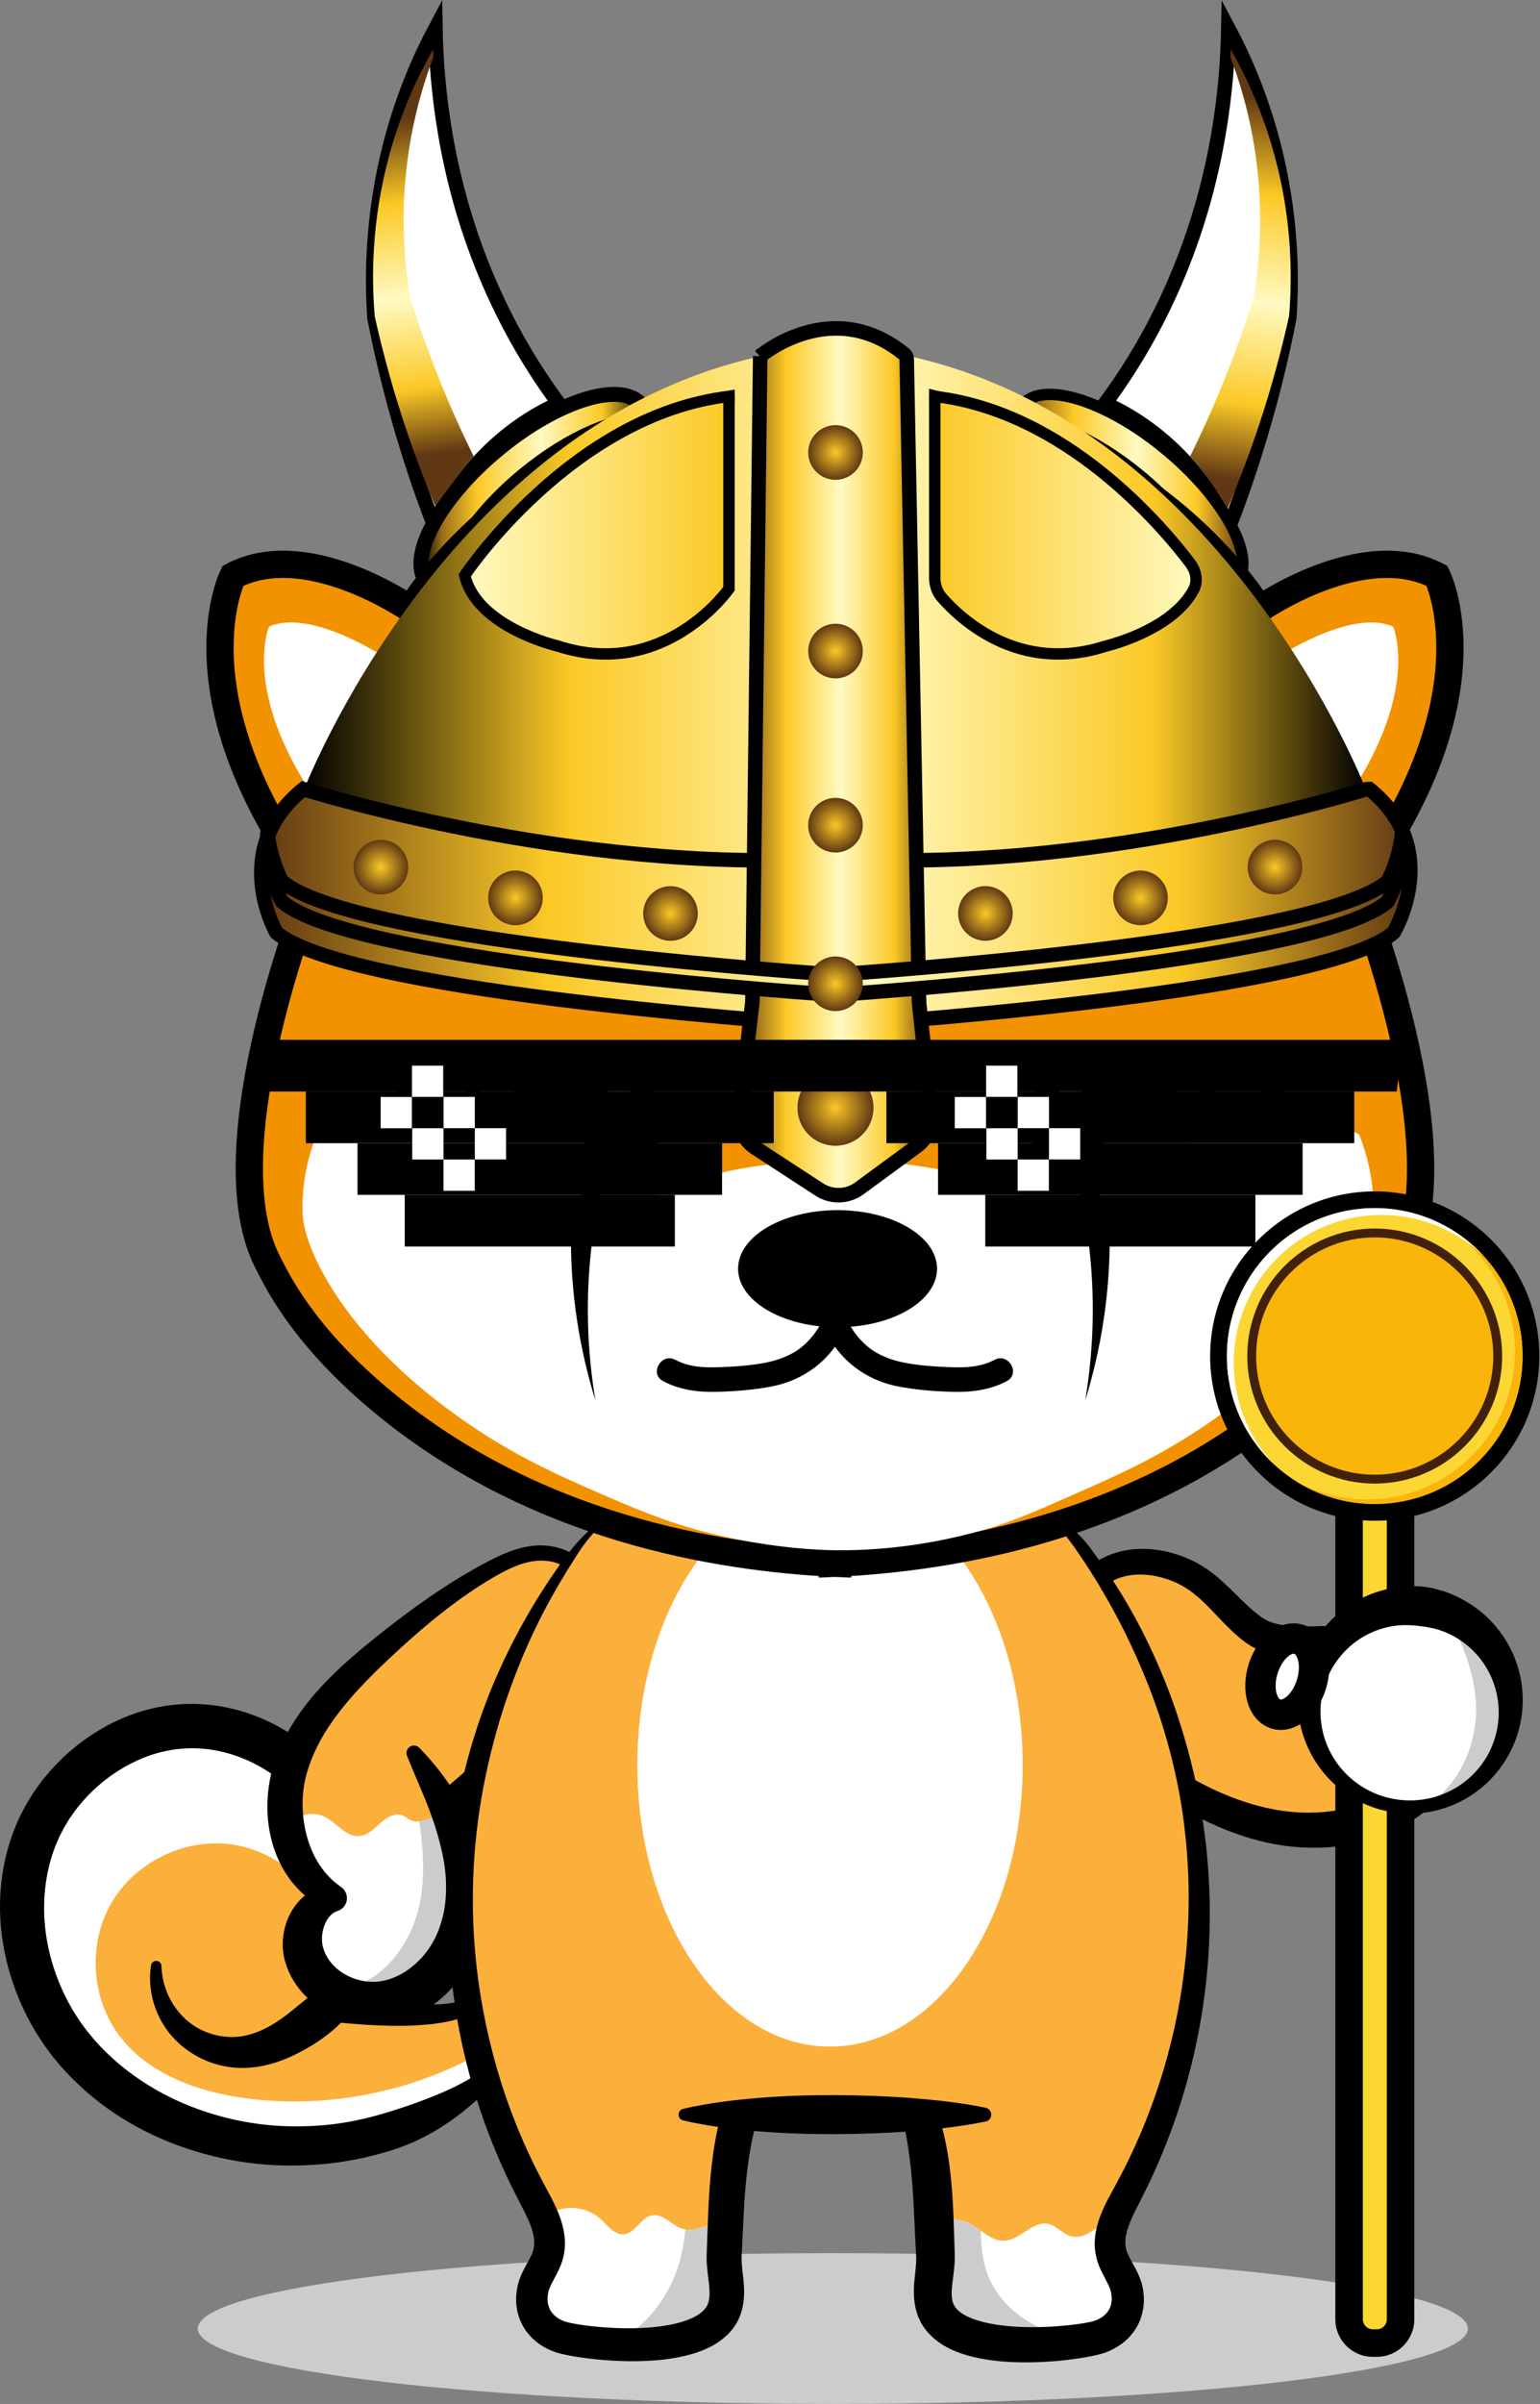 <?xml version="1.0" encoding="UTF-8"?> <svg xmlns="http://www.w3.org/2000/svg" width="1309" height="2042" viewBox="0 0 1309 2042" fill="none"><rect x="0" y="0" width="1309" height="2042" fill="#808080" stroke="none"/> <path d="M707.902 2042C1006.02 2042 1247.69 2013.32 1247.69 1977.95C1247.69 1942.58 1006.02 1913.9 707.902 1913.9C409.786 1913.9 168.115 1942.58 168.115 1977.95C168.115 2013.32 409.786 2042 707.902 2042Z" fill="#CCCCCC"></path> <path d="M1211.08 1517.79C1201 1527.86 1189.14 1535.79 1176.26 1541.67C1151.39 1553.04 1122.65 1556.77 1095.3 1553.56C1053.8 1548.68 1015.13 1529.42 980.958 1505.36C956.892 1488.41 934.078 1468.33 920.251 1442.34C906.435 1416.34 902.906 1383.47 917.083 1357.67C921.747 1349.17 928.233 1341.62 936.263 1336.21C957.407 1321.97 986.44 1324.64 1009.13 1336.25C1020.9 1342.3 1029.98 1350.78 1038.71 1359.6C1047.44 1368.42 1055.81 1377.55 1066.13 1384.88C1085.65 1398.73 1116.3 1394.23 1139.31 1395.34C1172.17 1396.94 1210.03 1401.23 1228.11 1428.71C1246.11 1456.07 1234.26 1494.66 1211.08 1517.79V1517.79Z" fill="#FBB03B"></path> <g style="mix-blend-mode:multiply"> <path d="M1176.26 1541.67C1151.39 1553.04 1122.65 1556.77 1095.3 1553.56C1053.8 1548.68 1015.13 1529.42 980.958 1505.36C956.892 1488.41 934.077 1468.33 920.251 1442.34C906.435 1416.34 902.906 1383.47 917.083 1357.67C921.747 1349.17 928.233 1341.62 936.263 1336.21C957.407 1321.97 986.44 1324.64 1009.13 1336.25C1020.9 1342.3 1029.98 1350.78 1038.71 1359.6C1035.86 1365.18 1033.78 1371.91 1032.67 1380.55C1029.26 1407.18 1035.88 1435.24 1048.15 1458.86C1062.11 1485.71 1084.36 1508.44 1111.7 1521.67C1131.93 1531.46 1154.26 1536.33 1176.26 1541.67V1541.67Z" fill="#FBB03B"></path> </g> <path d="M1003.88 1346.48C989.817 1339.04 973.033 1335.59 958.13 1338.53C956.249 1338.84 954.472 1339.41 952.66 1339.91C951.772 1340.19 950.919 1340.57 950.054 1340.88C949.622 1341.05 949.177 1341.2 948.757 1341.39L947.518 1341.99C946.7 1342.41 945.835 1342.75 945.052 1343.23L942.691 1344.65C941.124 1345.6 939.652 1346.73 938.214 1347.91C932.452 1352.65 927.788 1359.08 924.574 1366.15C921.255 1373.19 919.478 1381.02 918.917 1388.99C918.38 1396.99 919.233 1405.16 921.033 1413.13C922.856 1421.1 925.848 1428.85 929.67 1436.09C933.539 1443.41 938.436 1450.29 943.836 1456.79C954.729 1469.79 968.135 1481 982.547 1491.17C997.028 1501.37 1012.2 1510.59 1027.86 1518.27C1043.55 1525.9 1059.83 1531.92 1076.42 1535.66C1084.7 1537.53 1093.13 1538.77 1101.43 1539.38C1109.72 1539.98 1118.08 1539.88 1126.33 1539.1C1142.84 1537.49 1158.95 1533.09 1173.32 1525.81C1180.51 1522.18 1187.18 1517.76 1193.23 1512.71C1193.98 1512.07 1194.8 1511.49 1195.5 1510.81L1197.65 1508.79L1199.8 1506.78C1200.48 1506.1 1201.1 1505.44 1201.75 1504.76C1204.29 1502 1206.64 1499.01 1208.76 1495.87C1212.98 1489.57 1216.32 1482.64 1218.46 1475.56C1220.56 1468.49 1221.5 1461.25 1220.79 1454.55C1220.46 1451.21 1219.78 1447.99 1218.75 1444.95C1217.69 1441.91 1216.26 1439.12 1214.42 1436.43C1210.77 1431 1205.68 1426.6 1199.41 1422.99C1193.14 1419.39 1185.68 1416.77 1177.76 1414.84C1169.82 1412.88 1161.36 1411.63 1152.68 1410.74C1148.33 1410.3 1143.92 1409.95 1139.47 1409.62C1135.23 1409.33 1131.04 1409.18 1126.51 1409.12C1117.5 1408.95 1107.99 1409.02 1097.98 1408.07C1095.5 1407.88 1092.93 1407.49 1090.39 1407.17C1089.11 1406.97 1087.81 1406.71 1086.52 1406.49L1084.58 1406.13L1082.62 1405.66C1077.41 1404.49 1072.03 1402.67 1066.83 1400.06L1064.88 1399.05C1064.22 1398.73 1063.58 1398.39 1062.96 1397.96L1059.21 1395.51C1058.05 1394.71 1057.13 1393.93 1056.08 1393.13C1055.04 1392.35 1054.05 1391.54 1053.1 1390.71C1049.16 1387.45 1045.6 1384.01 1042.2 1380.6C1035.42 1373.75 1029.4 1366.99 1023.23 1361.1C1020.17 1358.11 1017.04 1355.46 1013.86 1352.97C1010.67 1350.5 1007.34 1348.42 1003.95 1346.5L1003.88 1346.48ZM1014.37 1326.02C1019.05 1328.44 1023.56 1331.11 1027.71 1334.13C1031.83 1337.14 1035.77 1340.33 1039.36 1343.64C1046.62 1350.21 1052.98 1356.98 1059.34 1362.89C1062.52 1365.85 1065.66 1368.68 1068.87 1371.13C1069.67 1371.77 1070.48 1372.39 1071.29 1372.95C1072.09 1373.5 1072.95 1374.17 1073.69 1374.64C1074.38 1375.04 1075.07 1375.43 1075.75 1375.85C1076.06 1376.08 1076.45 1376.24 1076.83 1376.41L1077.96 1376.93C1080.98 1378.3 1084.38 1379.35 1088.14 1380.01L1089.52 1380.29L1090.96 1380.49C1091.93 1380.62 1092.88 1380.77 1093.87 1380.89C1095.89 1381.05 1097.86 1381.29 1099.95 1381.36C1108.2 1381.81 1117.04 1381.43 1126.34 1381.21C1130.96 1381.08 1135.94 1381.04 1140.85 1381.18C1145.54 1381.32 1150.27 1381.52 1155.05 1381.84C1164.61 1382.47 1174.37 1383.5 1184.3 1385.57C1194.2 1387.69 1204.35 1390.77 1214.17 1396C1219.05 1398.62 1223.85 1401.75 1228.25 1405.53C1232.67 1409.28 1236.67 1413.69 1240.07 1418.48C1243.48 1423.29 1246.34 1428.67 1248.4 1434.25C1250.45 1439.83 1251.74 1445.63 1252.32 1451.39C1253.52 1462.95 1251.98 1474.21 1248.9 1484.67C1245.83 1495.15 1241 1504.87 1234.96 1513.71C1231.93 1518.14 1228.57 1522.35 1224.87 1526.3C1223.94 1527.27 1222.99 1528.26 1222.05 1529.2L1219.17 1531.86L1216.28 1534.52C1215.34 1535.42 1214.27 1536.18 1213.28 1537.01C1205.23 1543.6 1196.47 1549.3 1187.22 1553.73C1177.98 1558.21 1168.35 1561.68 1158.57 1564.24C1148.77 1566.77 1138.82 1568.48 1128.81 1569.14C1118.81 1569.82 1108.79 1569.65 1098.85 1568.67C1088.92 1567.68 1079.21 1565.95 1069.69 1563.46C1050.69 1558.5 1032.64 1551.09 1015.71 1542.12C998.77 1533.08 982.897 1522.64 967.82 1511.24C960.269 1505.47 952.847 1499.43 945.811 1492.82C938.763 1486.2 931.973 1479.19 925.883 1471.44C919.794 1463.69 914.242 1455.41 909.777 1446.4C905.289 1437.33 901.794 1427.79 899.725 1417.87C897.68 1407.96 896.815 1397.71 897.703 1387.42C897.996 1384.85 898.183 1382.29 898.697 1379.73C898.931 1378.46 899.141 1377.17 899.387 1375.91L900.31 1372.11L900.777 1370.22C900.953 1369.59 901.163 1368.97 901.362 1368.35L902.566 1364.61C902.986 1363.37 903.524 1362.17 904.015 1360.95C904.529 1359.75 904.962 1358.5 905.581 1357.34C910.023 1347.8 916.416 1339.08 924.621 1331.96C926.678 1330.2 928.852 1328.53 931.154 1327.04L934.661 1324.88C935.83 1324.17 937.08 1323.62 938.296 1322.98L940.131 1322.07C940.75 1321.78 941.393 1321.55 942.013 1321.29C943.275 1320.8 944.537 1320.25 945.811 1319.81C948.383 1318.99 950.966 1318.13 953.584 1317.6C956.202 1316.92 958.832 1316.62 961.473 1316.2C964.103 1315.99 966.756 1315.67 969.374 1315.68C974.645 1315.52 979.847 1315.96 984.978 1316.74C990.12 1317.46 995.111 1318.78 1000.04 1320.29C1004.95 1321.84 1009.71 1323.84 1014.37 1326.09V1326.02Z" fill="black"></path> <path d="M402.846 1774.02C350.074 1813.15 281.466 1829.11 216.293 1820.8C155.937 1813.11 97.321 1784.14 59.604 1736.39C21.887 1688.67 7.441 1621.7 28.21 1564.52C48.968 1507.34 106.917 1464.01 167.718 1466.2C230.389 1468.47 285.218 1517.14 307.296 1575.82C307.869 1577.33 308.418 1578.86 308.933 1580.42C317.745 1605.91 320.971 1634.15 311.703 1659.38C309.084 1666.48 305.566 1673.14 301.394 1679.38C296.146 1687.25 289.823 1694.48 282.938 1701.15C328.954 1712.66 378.312 1716.52 404.856 1701.66C426.923 1689.3 434.391 1696.39 437.173 1707.34C438.482 1712.54 438.739 1718.6 438.985 1723.88C439.055 1725.57 439.148 1727.17 439.265 1728.64C440.446 1743.69 414.954 1765.05 402.846 1774.03V1774.02Z" fill="#FBB03B"></path> <g style="mix-blend-mode:multiply"> <path d="M437.185 1707.31C423.218 1721.3 407.38 1732.71 387.873 1741.03C353.884 1755.53 316.611 1760.13 279.888 1764.16C256.699 1766.69 233.346 1768.26 210.134 1766.12C136.312 1759.35 124.507 1698.62 132.806 1669.78C144.015 1685.31 138.194 1682.78 155.235 1691.5C179.289 1703.82 209.304 1700.98 233.112 1688.22C256.909 1675.44 275.025 1653.82 287.976 1630.09C296.601 1614.28 303.123 1597.48 308.932 1580.39C317.745 1605.89 320.971 1634.12 311.702 1659.36C309.084 1666.45 305.566 1673.12 301.394 1679.36C296.146 1687.22 289.822 1694.46 282.938 1701.13C328.954 1712.63 378.312 1716.5 404.856 1701.63C426.923 1689.28 434.391 1696.36 437.173 1707.31H437.185Z" fill="#FBB03B"></path> </g> <path d="M402.846 1774.02C350.074 1813.15 281.466 1829.11 216.293 1820.8C155.937 1813.11 97.321 1784.14 59.604 1736.39C21.887 1688.67 7.441 1621.7 28.21 1564.52C48.968 1507.34 106.917 1464.01 167.718 1466.2C230.389 1468.47 285.218 1517.14 307.296 1575.82C317.324 1602.5 321.532 1632.64 311.703 1659.38C309.084 1666.48 305.566 1673.14 301.394 1679.38C296.146 1676.56 291.81 1671.58 289.063 1666.15C284.82 1657.78 283.418 1648.32 280.799 1639.33C269.754 1601.25 234.644 1571.35 195.29 1566.5C155.937 1561.67 114.62 1582.18 94.68 1616.45C74.74 1650.72 77.335 1696.77 100.98 1728.59C125.571 1761.68 167.823 1776.82 208.685 1782.32C232.703 1785.54 257.108 1785.92 281.244 1783.57C323.145 1779.51 364.287 1767.33 401.618 1747.86C415.036 1740.86 426.981 1732.08 438.985 1723.86C439.055 1725.56 439.148 1727.16 439.265 1728.63C440.446 1743.68 414.954 1765.04 402.846 1774.02V1774.02Z" fill="white"></path> <path d="M137.236 1670.1C137.516 1678.16 139.281 1686.03 142.297 1693.25C145.312 1700.49 149.742 1706.95 154.873 1712.41C165.194 1723.27 179.687 1729.47 193.806 1730.21C207.82 1731.16 221.459 1726.14 234.188 1718.11C237.367 1716.08 240.499 1713.87 243.585 1711.54C246.67 1709.17 249.698 1706.66 252.783 1704.16C259.06 1699.06 265.091 1694.03 271.344 1689.28L271.379 1689.25L275.902 1686.15C279.257 1683.84 283.476 1683.59 286.971 1685.05C299.196 1690.26 311.89 1694.32 324.77 1697.37C337.65 1700.43 350.764 1702.39 363.773 1702.66L366.215 1702.73L368.635 1702.68C370.248 1702.66 371.872 1702.63 373.485 1702.54C376.664 1702.25 379.902 1702.09 383.011 1701.54C389.264 1700.59 395.4 1699.03 400.788 1696.41C401.151 1696.26 401.466 1696.13 401.852 1695.94L403.091 1695.32C403.921 1694.91 404.727 1694.49 405.569 1694.1C407.275 1693.35 408.97 1692.57 410.77 1691.93C414.358 1690.62 418.204 1689.5 422.645 1689.3C424.877 1689.24 427.262 1689.36 429.716 1690.17C432.136 1690.93 434.508 1692.3 436.355 1694.08C438.213 1695.86 439.476 1697.92 440.422 1699.9C441.381 1701.9 442 1703.89 442.456 1705.82C444.303 1713.47 444.139 1720.66 444.525 1727.22L444.595 1728.53C444.618 1729.12 444.642 1729.73 444.63 1730.31C444.583 1731.48 444.455 1732.63 444.244 1733.7C443.824 1735.87 443.146 1737.86 442.363 1739.72C440.761 1743.4 438.845 1746.69 436.694 1749.72C434.59 1752.78 432.369 1755.67 430.02 1758.4C427.729 1761.19 425.333 1763.86 422.89 1766.47C418.028 1771.71 412.979 1776.72 407.684 1781.61C397.142 1791.26 385.746 1800.24 373.415 1807.88C361.096 1815.52 347.83 1821.75 334.003 1826.14C320.176 1830.57 306.01 1833.87 291.681 1836.16C277.34 1838.38 262.823 1839.43 248.307 1839.48C219.262 1839.67 190.112 1835.06 162.318 1826.18C134.524 1817.3 107.911 1803.94 84.488 1785.83C72.765 1776.81 61.837 1766.66 51.984 1755.48C49.587 1752.61 47.133 1749.82 44.807 1746.89L38.063 1737.86L31.869 1728.48C29.835 1725.32 28.082 1722.02 26.188 1718.78C11.765 1692.54 2.73 1663.32 0.475 1633.16C-1.653 1603.03 3.315 1572.01 16.487 1543.9C18.24 1540.47 19.888 1536.96 21.782 1533.61L27.754 1523.73L34.416 1514.33C36.696 1511.25 39.255 1508.38 41.675 1505.4C51.726 1493.83 63.251 1483.57 75.967 1474.94C88.672 1466.31 102.604 1459.34 117.401 1454.52C132.222 1449.79 147.895 1447.24 163.662 1447.35C195.208 1447.51 225.971 1458.12 250.995 1475.43C276.136 1492.71 296.8 1515.58 311.375 1541.92C313.327 1545.13 314.94 1548.54 316.588 1551.92L319.066 1556.99C319.837 1558.71 320.515 1560.48 321.24 1562.22C324.209 1569.17 326.675 1576.27 328.72 1583.57C332.811 1598.16 335.254 1613.56 334.763 1629.46C334.517 1637.39 333.524 1645.44 331.572 1653.36C329.644 1661.28 326.64 1669.09 322.946 1676.27C315.489 1690.68 305.333 1702.72 294.474 1713.02C287.824 1719.33 277.328 1719.05 271.017 1712.4C264.81 1705.85 264.986 1695.58 271.332 1689.24L271.391 1689.18C280.145 1680.46 287.508 1670.99 292.371 1660.91C294.79 1655.85 296.613 1650.77 297.782 1645.35C298.974 1639.97 299.605 1634.34 299.676 1628.61C299.828 1617.13 297.817 1605.21 294.322 1593.54C292.581 1587.7 290.43 1581.9 287.929 1576.3C287.321 1574.9 286.76 1573.46 286.129 1572.07L284.049 1567.96C282.67 1565.21 281.337 1562.44 279.701 1559.82C267.58 1538.37 250.27 1519.83 230.19 1506.37C210.169 1492.72 186.781 1485.07 163.557 1485.03C151.974 1485.01 140.321 1486.9 129.089 1490.53C117.88 1494.28 107.128 1499.66 97.181 1506.35C87.246 1513.06 78.153 1521.1 70.24 1530.16C68.358 1532.49 66.313 1534.72 64.537 1537.13L59.3 1544.45L54.648 1552.12C53.176 1554.71 51.937 1557.43 50.546 1560.07C45.485 1570.76 41.885 1582.36 39.781 1594.24C37.666 1606.14 37.07 1618.38 37.783 1630.6C39.372 1655.08 46.595 1679.39 58.307 1701.18C59.861 1703.85 61.264 1706.62 62.923 1709.23L67.949 1717.01L73.419 1724.48C75.325 1726.92 77.37 1729.27 79.334 1731.69C87.468 1741.11 96.597 1749.75 106.473 1757.51C116.361 1765.26 126.985 1772.17 138.147 1778.19C149.321 1784.18 161.079 1789.19 173.165 1793.28C197.335 1801.42 222.85 1805.94 248.529 1806.18C261.362 1806.34 274.219 1805.63 286.959 1803.88C299.687 1802.08 312.264 1799.3 324.571 1795.67C336.914 1792.11 349.104 1788.04 361.236 1783.41C373.345 1778.77 385.477 1773.62 396.978 1767.04C402.717 1763.86 408.245 1760.14 413.482 1756.17C416.088 1754.16 418.578 1752.03 420.974 1749.84C423.311 1747.61 425.567 1745.31 427.542 1742.87C429.494 1740.42 431.236 1737.89 432.451 1735.33C433.024 1734.04 433.456 1732.78 433.714 1731.6C433.842 1731 433.901 1730.44 433.947 1729.91V1729.13C433.947 1728.9 433.889 1728.29 433.865 1727.88C433.608 1724.31 433.503 1720.94 433.223 1717.69C432.954 1714.45 432.568 1711.3 431.82 1708.53C431.084 1705.73 429.856 1703.46 428.559 1702.31C427.273 1701.25 425.754 1700.79 423.299 1700.99C420.903 1701.23 418.122 1702.13 415.375 1703.35C413.996 1703.93 412.617 1704.67 411.226 1705.38C410.536 1705.75 409.847 1706.17 409.169 1706.55L408.14 1707.15L406.901 1707.81C400.251 1711.77 393.098 1714.08 385.991 1715.91C382.427 1716.92 378.862 1717.48 375.262 1718.18L369.897 1718.94L367.209 1719.33L364.532 1719.58C350.203 1721.01 335.908 1721.08 321.684 1720.45C307.448 1719.85 293.259 1718.57 278.941 1717.19L294.545 1712.97L294.509 1713C288.42 1720.27 281.244 1726.34 273.822 1731.69C266.248 1737.06 258.008 1741.85 249.242 1746.03C244.824 1748.08 240.277 1749.96 235.555 1751.55C230.81 1753.11 225.936 1754.4 220.922 1755.29C215.884 1756.12 210.753 1756.58 205.622 1756.6C200.433 1756.57 195.29 1756.03 190.288 1755.02C180.283 1753.02 170.85 1749.11 162.505 1743.71C154.172 1738.31 146.808 1731.41 141.221 1723.38C130.036 1707.38 125.536 1687.7 128.388 1669.42C128.762 1666.99 131.041 1665.33 133.472 1665.7C135.623 1666.04 137.166 1667.85 137.236 1669.95V1670.04V1670.1Z" fill="black"></path> <path d="M381.666 1540.39C381.444 1540.62 381.222 1540.83 381 1541.05C384.296 1548.68 387.125 1556.61 389.474 1564.57C397.609 1592 398.895 1622.23 388.223 1648.77C377.564 1675.29 353.627 1697.31 325.272 1701.12C310.194 1703.14 294.357 1699.14 281.699 1690.8C270.56 1683.48 261.9 1672.78 258.382 1659.85C252.958 1639.86 264.576 1613.97 285.241 1612.73C261.444 1601.07 247.547 1576.75 243.491 1550.23C240.99 1533.95 242.205 1516.82 247.091 1501.3C259.936 1460.49 291.751 1428.74 324.056 1400.67C352.739 1375.73 382.835 1352.15 416.041 1333.65C416.812 1333.2 417.607 1332.78 418.402 1332.36C429.646 1326.24 441.486 1320.86 454.179 1319.48C467.749 1318.01 482.569 1321.84 491.393 1332.26C506.985 1350.62 498.009 1378.67 486.753 1399.97C462.921 1445.07 420.552 1502.33 381.678 1540.4L381.666 1540.39Z" fill="#FBB03B"></path> <g style="mix-blend-mode:multiply"> <path d="M381.666 1540.39C381.444 1540.62 381.222 1540.83 381 1541.05C384.296 1548.69 387.125 1556.61 389.474 1564.57C397.609 1592 398.895 1622.23 388.223 1648.77C377.564 1675.29 353.627 1697.31 325.272 1701.12C310.194 1703.14 294.357 1699.15 281.699 1690.8C283.721 1690.6 285.755 1690.45 287.672 1690.26C323.414 1686.72 349.676 1652.41 356.794 1617.19C363.889 1581.96 356.409 1545.68 350.53 1510.26C349.735 1505.49 349.022 1500.43 350.81 1495.95C353.37 1489.56 360.196 1486.14 366.437 1483.21C393.004 1470.73 458.141 1372.72 440.025 1349.62C434.157 1342.15 426.619 1336.68 418.379 1332.34C429.622 1326.22 441.462 1320.84 454.155 1319.46C467.725 1317.99 482.546 1321.82 491.37 1332.24C506.962 1350.6 497.985 1378.65 486.73 1399.94C462.898 1445.05 420.529 1502.31 381.655 1540.38L381.666 1540.39Z" fill="#FBB03B"></path> </g> <path d="M388.223 1648.77C377.563 1675.29 353.626 1697.31 325.271 1701.12C310.194 1703.14 294.357 1699.14 281.698 1690.8C270.56 1683.48 261.899 1672.78 258.381 1659.85C252.958 1639.86 264.575 1613.97 285.24 1612.74C261.443 1601.07 247.546 1576.75 243.49 1550.23C251.602 1542.27 264.213 1538.19 274.662 1542.63C285.754 1547.35 293.702 1560.75 305.706 1559.59C312.765 1558.91 318.095 1553.23 323.378 1548.51C328.649 1543.79 335.907 1539.51 342.476 1542.19C345.071 1543.25 347.198 1545.32 349.793 1546.41C351.967 1547.31 354.234 1547.47 356.525 1547.2C360.487 1546.74 364.52 1544.99 368.318 1543.59C372.573 1542.02 377.096 1540.91 381.666 1540.39C381.444 1540.62 381.222 1540.83 381 1541.05C384.296 1548.69 387.124 1556.61 389.473 1564.57C397.608 1592 398.894 1622.23 388.223 1648.77V1648.77Z" fill="white"></path> <path d="M388.223 1648.77C377.564 1675.29 353.627 1697.31 325.272 1701.12C310.194 1703.14 294.357 1699.14 281.699 1690.8C283.721 1690.6 285.755 1690.45 287.672 1690.26C323.414 1686.72 349.676 1652.4 356.794 1617.19C361.435 1594.13 359.833 1570.62 356.514 1547.2C360.476 1546.74 364.509 1544.99 368.307 1543.59C372.562 1542.02 377.085 1540.91 381.655 1540.39C381.433 1540.62 381.211 1540.83 380.989 1541.05C384.285 1548.69 387.113 1556.61 389.462 1564.57C397.597 1592 398.883 1622.23 388.212 1648.77H388.223Z" fill="#CCCCCC"></path> <path d="M388.223 1648.77C377.564 1675.29 353.627 1697.31 325.272 1701.12C310.194 1703.14 294.357 1699.14 281.699 1690.8C283.721 1690.6 285.755 1690.45 287.672 1690.26C323.414 1686.72 349.676 1652.4 356.794 1617.19C361.435 1594.13 359.833 1570.62 356.514 1547.2C360.476 1546.74 364.509 1544.99 368.307 1543.59C372.562 1542.02 377.085 1540.91 381.655 1540.39C381.433 1540.62 381.211 1540.83 380.989 1541.05C384.285 1548.69 387.113 1556.61 389.462 1564.57C397.597 1592 398.883 1622.23 388.212 1648.77H388.223Z" fill="#CCCCCC"></path> <path d="M356.502 1484.69C368.471 1497.07 379.259 1510.69 388.399 1525.94C390.69 1529.74 392.829 1533.67 394.897 1537.73C396.884 1541.8 398.778 1545.92 400.449 1550.1C402.121 1554.32 403.698 1558.43 405.043 1562.84C406.48 1567.2 407.661 1571.69 408.701 1576.2C412.78 1594.26 414.112 1613.45 410.852 1632.7C409.227 1642.34 406.445 1651.76 402.331 1661.04C398.17 1670.25 392.712 1678.81 386.096 1686.46C382.8 1690.3 379.224 1693.92 375.378 1697.29C371.498 1700.62 367.349 1703.68 362.954 1706.41C354.176 1711.91 344.277 1716.06 333.769 1718.18C328.591 1719.25 322.981 1719.86 317.511 1719.83C312.041 1719.83 306.641 1719.19 301.382 1718.08C290.863 1715.87 280.928 1711.62 271.986 1705.67C263.104 1699.65 255.144 1691.82 249.335 1682.19C246.413 1677.41 244.064 1672.17 242.486 1666.69L241.913 1664.63C241.738 1663.93 241.574 1663.13 241.411 1662.39C241.095 1660.88 240.861 1659.37 240.686 1657.86C240.3 1654.86 240.23 1651.89 240.382 1648.97C241.002 1637.3 244.882 1626.26 252.304 1617.01C255.974 1612.41 260.778 1608.35 266.388 1605.52C271.975 1602.65 278.543 1601.37 284.586 1601.9L280.46 1622.48C272.524 1619.61 265.032 1615.14 258.58 1609.53C255.296 1606.77 252.374 1603.64 249.616 1600.4C246.81 1597.19 244.438 1593.67 242.17 1590.11C233.346 1575.67 228.741 1559.31 227.549 1542.99C226.964 1534.81 227.28 1526.61 228.332 1518.48C228.869 1514.43 229.617 1510.38 230.552 1506.39C231.534 1502.42 232.715 1498.35 234.059 1494.62C239.318 1479.47 247.22 1465.62 256.266 1453.12C265.289 1440.56 275.703 1429.44 286.503 1419.14C297.303 1408.82 308.663 1399.38 320.047 1390.28C342.816 1372.06 366.472 1354.61 391.625 1339.4C397.948 1335.65 404.283 1331.93 410.781 1328.46C417.257 1324.98 423.942 1321.56 431.072 1318.74C438.201 1315.94 445.822 1313.74 453.805 1312.97C461.881 1312.21 470.098 1313.09 477.941 1315.81C481.844 1317.19 485.643 1319.1 489.114 1321.59C492.586 1324.04 495.73 1327.19 498.219 1330.63C503.35 1337.58 505.875 1346.21 506.202 1354.36C506.576 1362.57 505.279 1370.43 503.222 1377.88C501.13 1385.32 498.313 1392.41 495.122 1399.24C493.509 1402.7 491.791 1405.92 490.131 1409.17C488.471 1412.44 486.73 1415.65 485.023 1418.89C481.587 1425.37 477.941 1431.71 474.306 1438.07C466.954 1450.75 459.158 1463.2 451.011 1475.45C442.806 1487.66 434.309 1499.74 425.321 1511.54C420.775 1517.4 416.205 1523.28 411.506 1529.08L404.353 1537.73L397.036 1546.34C391.064 1553.36 380.533 1554.21 373.508 1548.24C366.484 1542.27 365.631 1531.74 371.603 1524.71C372.375 1523.81 373.216 1523.01 374.116 1522.31L374.268 1522.19C377.038 1520.07 379.773 1517.91 382.508 1515.74C385.208 1513.52 387.885 1511.26 390.526 1508.96L398.369 1501.92C400.928 1499.51 403.465 1497.07 405.978 1494.59C416.018 1484.69 425.613 1474.26 434.613 1463.29C443.66 1452.36 452.169 1440.96 460.151 1429.2C464.172 1423.33 467.971 1417.32 471.699 1411.26C473.534 1408.22 475.428 1405.2 477.157 1402.09C478.911 1399 480.734 1395.91 482.3 1392.9C485.491 1386.79 488.238 1380.51 490.19 1374.09C492.118 1367.7 493.404 1361.16 493.158 1354.92C492.96 1348.68 491.253 1342.87 487.852 1338.11C484.498 1333.31 479.472 1329.92 473.674 1327.86C467.889 1325.8 461.402 1325.22 455.137 1325.91C448.744 1326.59 442.386 1328.55 436.168 1331.22C429.95 1333.87 423.825 1337.2 417.759 1340.84C411.658 1344.41 405.685 1348.24 399.83 1352.23C376.337 1368.14 354.644 1386.67 333.734 1406.14C323.262 1415.87 313.128 1425.76 303.708 1436.04C294.31 1446.32 285.696 1457.06 278.38 1468.32C271.063 1479.57 265.324 1491.48 261.491 1503.76C259.597 1509.79 258.405 1515.81 257.715 1522.04C257.037 1528.24 257.073 1534.53 257.517 1540.74C258.534 1553.15 261.643 1565.33 266.996 1576.08C272.325 1586.88 280.004 1595.99 290.009 1602.99C295.187 1606.61 296.449 1613.74 292.826 1618.92C291.283 1621.13 289.098 1622.62 286.702 1623.32L285.883 1623.57C283.522 1624.66 281.828 1625.99 280.32 1627.66C278.836 1629.36 277.562 1631.37 276.498 1633.72C274.359 1638.36 273.354 1644.18 273.751 1649.32C273.857 1650.6 274.02 1651.84 274.277 1653C274.394 1653.59 274.546 1654.15 274.71 1654.68L274.979 1655.5L275.306 1656.46C276.194 1659.02 277.433 1661.49 278.952 1663.85C281.968 1668.57 286.363 1672.74 291.482 1676.01C296.636 1679.24 302.527 1681.59 308.523 1682.65C311.515 1683.19 314.531 1683.46 317.476 1683.44C320.433 1683.4 323.215 1683.07 326.277 1682.42C332.25 1681.1 338.14 1678.7 343.634 1675.3C349.127 1671.89 354.235 1667.55 358.723 1662.56C363.2 1657.56 366.998 1651.87 370.037 1645.86C372.982 1639.86 375.226 1633.1 376.793 1626.21C378.382 1619.29 379.06 1612.03 379.154 1604.68C379.247 1597.32 378.721 1589.83 377.471 1582.36C377.132 1580.5 376.863 1578.62 376.442 1576.76C376.091 1574.89 375.706 1573.03 375.25 1571.16C374.397 1567.44 373.391 1563.54 372.34 1559.8C370.224 1552.2 367.793 1544.95 364.929 1537.41C359.272 1522.4 352.271 1507.36 345.971 1491.48C344.674 1488.2 346.275 1484.48 349.548 1483.19C352.026 1482.2 354.749 1482.88 356.491 1484.68L356.502 1484.69Z" fill="black"></path> <path d="M957.966 1944.91C961.741 1963.24 952.695 1978.63 935.034 1984.87C932.135 1985.9 926.665 1987.11 919.489 1988.26C882.917 1994.04 802.212 1997.27 793.972 1957.2C790.979 1942.71 795.982 1929.76 795.281 1914.97C794.907 1907.21 794.544 1898.61 794.077 1889.48C792.569 1859.71 790.266 1824.61 785.17 1796.22H629.954C624.262 1823.14 620.124 1856.01 617.693 1884.96C616.793 1895.65 616.127 1905.82 615.683 1914.97C614.982 1929.76 619.972 1942.72 616.992 1957.2C610.412 1989.2 557.64 1993.59 518.006 1991.1C498.277 1989.88 481.82 1986.95 475.941 1984.87C458.281 1978.61 449.246 1963.24 453.009 1944.91C455.207 1934.23 463.096 1925.53 466.006 1915.04C468.882 1904.66 466.638 1894.18 462.535 1884.03C459.718 1877.05 456.025 1870.23 452.542 1863.7C401.337 1768 381.339 1655.9 396.287 1548.39C406.199 1477.09 431.398 1408.05 469.267 1346.85C475.263 1337.14 481.598 1327.6 488.237 1318.3C514.102 1282.04 555.735 1260.34 600.278 1260.34H810.697C854.48 1260.34 895.903 1281.03 921.464 1316.55C928.547 1326.41 935.291 1336.51 941.673 1346.83C979.53 1408.03 1004.78 1477.06 1014.66 1548.38C1029.61 1655.88 1009.62 1767.97 958.41 1863.69C955.243 1869.62 951.9 1875.82 949.211 1882.14C944.641 1892.87 941.907 1904 944.957 1915.03C947.867 1925.52 955.757 1934.22 957.954 1944.89L957.966 1944.91Z" fill="#FBB03B"></path> <g style="mix-blend-mode:multiply"> <path d="M919.49 1988.27C882.918 1994.05 802.212 1997.28 793.972 1957.21C790.98 1942.72 795.983 1929.77 795.281 1914.99C794.907 1907.22 794.545 1898.62 794.077 1889.49C792.57 1859.72 790.267 1824.63 785.171 1796.24H629.955C624.263 1823.15 620.125 1856.02 617.694 1884.97C616.794 1895.67 616.128 1905.83 615.684 1914.99C614.982 1929.77 619.973 1942.73 616.993 1957.21C610.412 1989.22 557.641 1993.6 518.007 1991.11C548.7 1979.57 570.58 1949.17 578.446 1918.16C587.001 1884.54 582.91 1849.44 576.774 1815.02C574.881 1804.38 582.607 1794.42 593.371 1793.62C666.445 1788.17 740.032 1789.51 812.848 1797.6C819.721 1798.36 832.8 1791.37 837.744 1796.22C843.167 1801.55 838.387 1817.92 838.398 1825.51C838.55 1863.9 825.39 1904.85 842.653 1939.13C854.014 1961.68 876.981 1976.6 901.14 1983.91C907.171 1985.73 913.283 1987.16 919.466 1988.26L919.49 1988.27Z" fill="#FBB03B"></path> </g> <g style="mix-blend-mode:multiply"> <path d="M941.684 1346.86C868.611 1361.68 788.887 1368.59 705.435 1368.59C621.983 1368.59 542.329 1361.69 469.279 1346.87C475.275 1337.16 481.61 1327.62 488.249 1318.32C514.114 1282.06 555.747 1260.35 600.29 1260.35H810.709C854.492 1260.35 895.914 1281.04 921.476 1316.56C928.559 1326.43 935.303 1336.53 941.684 1346.85V1346.86Z" fill="#FBB03B"></path> </g> <path d="M617.016 1957.2C616.478 1959.76 615.672 1962.15 614.585 1964.36C614.105 1965.31 613.591 1966.25 613.018 1967.16C612.703 1967.66 612.387 1968.12 612.06 1968.57C611.581 1969.24 611.078 1969.88 610.564 1970.52C609.769 1971.45 608.928 1972.36 608.016 1973.24C605.819 1975.34 603.317 1977.22 600.536 1978.92C599.869 1979.33 599.191 1979.71 598.49 1980.1C598.081 1980.32 597.684 1980.54 597.251 1980.74C596.071 1981.37 594.832 1981.93 593.581 1982.5C593.476 1982.55 593.359 1982.6 593.254 1982.65C591.138 1983.57 588.906 1984.4 586.58 1985.15C584.079 1985.98 581.461 1986.71 578.761 1987.36C577.382 1987.68 575.979 1988 574.541 1988.29C570.381 1989.15 566.044 1989.82 561.638 1990.31C560.715 1990.42 559.815 1990.51 558.891 1990.61C554.684 1991.03 550.452 1991.31 546.186 1991.49C545.17 1991.53 544.176 1991.57 543.159 1991.59C539.863 1991.68 536.555 1991.69 533.318 1991.66C532.582 1991.66 531.857 1991.64 531.121 1991.62C530.863 1991.62 530.618 1991.62 530.361 1991.6C529.239 1991.58 528.117 1991.57 527.006 1991.51C523.944 1991.41 520.94 1991.27 518.007 1991.09C498.277 1989.87 481.821 1986.94 475.942 1984.86C458.281 1978.6 449.246 1963.23 453.01 1944.89C455.207 1934.22 463.096 1925.52 466.007 1915.03C468.882 1904.65 466.638 1894.17 462.535 1884.02C466.626 1880.63 471.185 1878.05 476.292 1876.67C488.109 1873.48 501.456 1876.71 510.503 1884.97C516.511 1890.44 522.156 1898.58 530.267 1897.84C540.167 1896.95 544.772 1883.31 554.567 1881.74C563.695 1880.27 570.568 1889.89 579.287 1892.9C580.374 1893.28 581.461 1893.54 582.571 1893.7C594.002 1895.55 606.274 1887.53 617.705 1884.95C616.805 1895.64 616.139 1905.81 615.695 1914.96C614.994 1929.75 619.984 1942.71 617.004 1957.19L617.016 1957.2Z" fill="white"></path> <path d="M935.035 1984.87C932.136 1985.9 926.666 1987.11 919.489 1988.26H919.466C918.987 1988.33 918.508 1988.41 918.005 1988.48C917.397 1988.57 916.766 1988.67 916.147 1988.76C914.943 1988.95 913.727 1989.11 912.465 1989.26C911.927 1989.33 911.378 1989.41 910.805 1989.46C910.384 1989.53 909.94 1989.57 909.52 1989.63C908.807 1989.72 908.082 1989.79 907.346 1989.87C906.901 1989.93 906.457 1989.98 906.001 1990.02C905.277 1990.09 904.54 1990.19 903.804 1990.24C871.043 1993.47 823.262 1992.76 802.972 1973.25C802.072 1972.36 801.219 1971.46 800.424 1970.53C799.629 1969.59 798.916 1968.59 798.226 1967.58C796.216 1964.51 794.755 1961.06 793.972 1957.23C790.98 1942.73 795.982 1929.78 795.281 1915C794.907 1907.24 794.545 1898.63 794.077 1889.51C802.119 1886.09 810.148 1883.99 818.47 1886.43C823.998 1888.03 828.907 1891.55 833.77 1894.95C840.221 1899.49 846.58 1903.82 854.189 1903.3C867.677 1902.37 878.009 1886.02 891.181 1889.06C898.077 1890.65 902.846 1897.24 909.613 1899.35C922.365 1903.31 933.351 1890.31 945.156 1884.02C946.489 1883.32 947.833 1882.71 949.212 1882.18C944.642 1892.91 941.907 1904.03 944.958 1915.07C947.868 1925.55 955.757 1934.26 957.955 1944.93C961.73 1963.27 952.683 1978.65 935.023 1984.89L935.035 1984.87Z" fill="white"></path> <path d="M617.016 1957.2C616.478 1959.76 615.672 1962.15 614.585 1964.36C614.106 1965.32 613.591 1966.25 613.019 1967.16C612.703 1967.67 612.388 1968.12 612.06 1968.58C611.605 1969.24 611.102 1969.89 610.564 1970.52C609.77 1971.45 608.928 1972.38 608.016 1973.24C605.819 1975.34 603.318 1977.23 600.536 1978.92C599.87 1979.33 599.192 1979.72 598.491 1980.1C598.082 1980.32 597.684 1980.55 597.252 1980.74C596.071 1981.38 594.832 1981.96 593.582 1982.5C593.476 1982.56 593.36 1982.6 593.254 1982.65C591.139 1983.57 588.906 1984.41 586.581 1985.15C584.079 1985.98 581.461 1986.72 578.761 1987.36C577.382 1987.69 575.98 1988 574.542 1988.29C570.381 1989.15 566.045 1989.83 561.638 1990.32C560.715 1990.42 559.815 1990.52 558.892 1990.61C554.684 1991.03 550.453 1991.31 546.187 1991.5C545.17 1991.53 544.177 1991.57 543.16 1991.59C539.864 1991.68 536.556 1991.7 533.318 1991.66C532.582 1991.66 531.857 1991.64 531.121 1991.63C530.864 1991.63 530.618 1991.63 530.361 1991.6C529.239 1991.58 528.117 1991.57 527.007 1991.51C523.945 1991.42 520.941 1991.27 518.007 1991.09C548.7 1979.55 570.58 1949.15 578.446 1918.14C580.491 1910.07 581.824 1901.92 582.56 1893.7C593.991 1895.55 606.263 1887.53 617.694 1884.95C616.794 1895.64 616.128 1905.81 615.684 1914.96C614.982 1929.75 619.973 1942.71 616.993 1957.19L617.016 1957.2Z" fill="#CCCCCC"></path> <path d="M919.478 1988.27C918.998 1988.34 918.519 1988.42 918.017 1988.49C917.409 1988.58 916.778 1988.68 916.158 1988.77C914.954 1988.96 913.739 1989.12 912.477 1989.27C911.939 1989.34 911.389 1989.43 910.817 1989.47C910.396 1989.54 909.952 1989.58 909.531 1989.64C908.818 1989.73 908.094 1989.8 907.357 1989.88C906.913 1989.94 906.469 1989.99 906.013 1990.03C905.288 1990.1 904.552 1990.2 903.816 1990.26C871.054 1993.48 823.274 1992.77 802.983 1973.26C802.083 1972.37 801.23 1971.47 800.435 1970.54C799.641 1969.6 798.904 1968.6 798.238 1967.59C796.228 1964.52 794.767 1961.07 793.984 1957.24C790.991 1942.74 795.994 1929.79 795.293 1915.01C794.919 1907.25 794.556 1898.65 794.089 1889.52C802.13 1886.1 810.16 1884 818.482 1886.44C824.01 1888.04 828.919 1891.56 833.781 1894.96C833.688 1910.39 835.698 1925.34 842.688 1939.19C854.048 1961.74 877.015 1976.66 901.174 1983.97C907.205 1985.79 913.306 1987.22 919.478 1988.32V1988.27Z" fill="#CCCCCC"></path> <path d="M642.262 1805.07C636.009 1828.93 633.496 1854.02 632.164 1879.92L631.217 1899.49L630.738 1909.38L630.481 1914.34L630.423 1915.58L630.387 1916.54C630.376 1917.17 630.329 1917.78 630.352 1918.43C630.317 1923.58 631.206 1929.53 631.93 1936.68C632.632 1943.79 632.994 1952.26 630.937 1961.03C629.78 1965.71 627.991 1970.4 625.338 1974.49L623.34 1977.53C622.627 1978.49 621.832 1979.35 621.072 1980.26C620.289 1981.14 619.541 1982.09 618.711 1982.87L616.187 1985.16C609.337 1991.11 601.869 1994.77 594.622 1997.46C587.341 2000.12 580.129 2001.79 573.011 2003.02C565.881 2004.24 558.834 2004.95 551.856 2005.31C537.877 2006.07 524.132 2005.67 510.457 2004.46C503.619 2003.85 496.805 2003.03 489.921 2001.93C486.473 2001.38 483.025 2000.75 479.425 1999.96C477.637 1999.56 475.767 1999.11 473.733 1998.52C471.407 1997.84 469.479 1997.02 467.492 1996.21C463.541 1994.41 459.673 1992.21 456.096 1989.38C452.543 1986.53 449.305 1983.13 446.629 1979.27C441.287 1971.52 438.564 1961.96 438.716 1953.04C438.658 1950.79 438.926 1948.61 439.137 1946.43C439.487 1944.28 439.78 1942.22 440.411 1939.88C441.603 1935.38 443.368 1931.55 445.063 1928.18C446.781 1924.8 448.464 1921.92 449.843 1919.31C451.234 1916.7 452.333 1914.38 452.975 1912.39C453.338 1911.41 453.478 1910.39 453.747 1909.4C453.864 1908.36 454.074 1907.34 454.062 1906.24C454.179 1905.18 454.039 1904.04 454.027 1902.91C453.875 1901.74 453.805 1900.59 453.536 1899.36C453.116 1896.94 452.403 1894.39 451.479 1891.79C450.603 1889.18 449.457 1886.5 448.218 1883.79C445.752 1878.32 442.678 1872.8 439.651 1866.74C436.682 1860.7 433.527 1854.74 430.71 1848.62C407.848 1799.85 392.443 1747.66 385.477 1694.41C378.406 1641.18 379.376 1586.94 388.621 1534.17C393.226 1507.78 400.321 1481.89 409.18 1456.7C410.232 1453.53 411.495 1450.44 412.64 1447.3C413.844 1444.19 414.931 1441.04 416.217 1437.96C418.788 1431.8 421.242 1425.61 424.071 1419.58L428.197 1410.49L432.58 1401.52C435.42 1395.5 438.681 1389.69 441.732 1383.79C448.148 1372.15 454.799 1360.65 462.057 1349.53C463.869 1346.75 465.634 1343.95 467.48 1341.2L473.137 1333.02C476.842 1327.52 480.968 1322.32 484.942 1317.04C493.217 1306.43 503.152 1297.24 513.846 1289.41C524.529 1281.53 536.171 1275.12 548.373 1270.15C554.462 1267.61 560.797 1265.75 567.167 1264.08C570.393 1263.42 573.595 1262.64 576.845 1262.13C580.106 1261.69 583.343 1261.07 586.639 1260.88L591.56 1260.46L596.492 1260.32C599.777 1260.19 603.061 1260.25 606.357 1260.26L626.063 1260.33L704.91 1260.39H803.463C806.748 1260.41 810.032 1260.33 813.316 1260.47L818.237 1260.61C819.873 1260.69 821.51 1260.88 823.146 1261.02C829.703 1261.52 836.178 1262.75 842.595 1264.14C848.953 1265.78 855.276 1267.6 861.366 1270.1C862.885 1270.72 864.428 1271.29 865.936 1271.95L870.4 1274.04L872.645 1275.07L874.83 1276.2L879.248 1278.4L888.003 1283.06C890.831 1284.77 893.858 1286.25 896.652 1288.1L900.941 1290.78L905.079 1293.69C907.907 1295.58 910.432 1297.84 913.073 1299.99C915.645 1302.22 918.006 1304.67 920.39 1307.13C921.5 1308.43 922.611 1309.71 923.686 1311.04C924.773 1312.37 925.883 1313.69 926.818 1315.03C942.679 1336.33 957.044 1358.83 969.304 1382.46C981.553 1406.09 992.002 1430.68 1000.46 1455.95C1008.81 1481.26 1015.65 1507.11 1020.23 1533.41C1021.27 1540 1022.5 1546.57 1023.28 1553.2L1024.59 1563.13L1025.23 1568.1L1025.69 1573.09C1027.04 1586.38 1027.84 1599.73 1028.19 1613.09C1028.83 1639.82 1027.44 1666.62 1024.05 1693.18C1017.31 1746.33 1002.43 1798.54 979.964 1847.44C978.643 1850.54 977.124 1853.54 975.639 1856.56L971.174 1865.62C968.217 1871.75 965.097 1877.32 962.63 1882.82C960.106 1888.3 958.142 1893.63 957.184 1898.58C956.681 1901.05 956.541 1903.37 956.553 1905.58C956.588 1907.79 957.02 1909.8 957.546 1911.78C958.154 1913.72 959.159 1915.96 960.503 1918.48L965.237 1927.1C966.955 1930.32 968.755 1934.11 970.099 1938.47C970.461 1939.53 970.718 1940.71 970.999 1941.85C971.244 1942.96 971.396 1944 971.595 1945.07C971.805 1946.14 971.946 1947.21 972.028 1948.33C972.121 1949.44 972.25 1950.53 972.273 1951.65C972.6 1960.57 970.426 1970.28 965.237 1978.29C960.188 1986.4 952.59 1992.4 944.689 1996.16C943.707 1996.69 942.691 1997.05 941.697 1997.47C940.669 1997.88 939.745 1998.3 938.565 1998.66L936.87 1999.21L935.409 1999.61C934.416 1999.89 933.457 2000.13 932.569 2000.33C928.887 2001.22 925.451 2001.86 921.98 2002.47C915.072 2003.65 908.258 2004.54 901.397 2005.21C887.699 2006.54 873.919 2007.02 859.893 2006.41C852.88 2006.09 845.797 2005.42 838.632 2004.31C831.468 2003.17 824.198 2001.58 816.823 1999.04C809.483 1996.46 801.885 1992.95 794.756 1987.11C791.249 1984.13 787.825 1980.72 785.078 1976.52L783.056 1973.37C782.448 1972.27 781.934 1971.1 781.396 1969.97C780.894 1968.81 780.298 1967.68 779.912 1966.48L778.837 1962.88C778.065 1960.37 777.75 1958.29 777.411 1956.08C777.107 1953.88 776.931 1951.73 776.826 1949.59C776.651 1945.35 776.885 1941.37 777.2 1937.7C777.867 1930.37 778.767 1924.34 778.79 1919.24C778.813 1917.92 778.755 1916.85 778.696 1915.48L778.416 1910.5L777.902 1900.59L776.99 1881C775.798 1855.09 773.846 1830.23 768.68 1806.1L768.656 1806.02C766.892 1797.74 772.151 1789.61 780.426 1787.84C788.234 1786.17 795.936 1790.84 798.262 1798.31C802.376 1811.65 805.181 1825.37 806.993 1838.99C808.828 1852.63 809.716 1866.17 810.324 1879.47L811.037 1899.28L811.341 1909.06L811.505 1913.93C811.551 1915.85 811.598 1918.06 811.505 1920.02C811.224 1928.08 809.962 1935.07 809.354 1940.81C809.039 1943.68 808.863 1946.26 808.91 1948.59C808.945 1949.75 809.003 1950.86 809.132 1951.92C809.272 1952.95 809.424 1954.14 809.67 1954.76C810.418 1957.78 811.914 1960.3 814.918 1962.97C817.886 1965.6 822.293 1967.98 827.283 1969.82C837.382 1973.52 849.42 1975.4 861.576 1976.26C873.802 1977.05 886.355 1976.91 898.837 1975.96C905.067 1975.5 911.308 1974.85 917.386 1973.98C920.39 1973.53 923.441 1973.04 926.164 1972.44C926.877 1972.3 927.52 1972.15 928.116 1972L929.039 1971.78L929.694 1971.58C930.103 1971.5 930.664 1971.24 931.178 1971.05C931.692 1970.84 932.253 1970.7 932.709 1970.45C936.683 1968.67 939.827 1966.22 941.826 1963.19C943.918 1960.21 944.911 1956.55 944.947 1952.38C944.958 1951.86 944.876 1951.31 944.865 1950.79C944.865 1950.26 944.806 1949.71 944.701 1949.16C944.607 1948.62 944.561 1948.03 944.467 1947.54C944.339 1947.08 944.304 1946.64 944.14 1946.15C943.602 1944.21 942.702 1941.96 941.393 1939.37L936.858 1930.59C935.21 1927.26 933.516 1923.47 932.277 1919.1C931.143 1914.74 930.465 1910.23 930.5 1905.85C930.547 1901.49 931.038 1897.23 931.938 1893.29C933.726 1885.37 936.671 1878.4 939.792 1872.03C942.878 1865.63 946.361 1859.81 949.248 1854.17L953.736 1845.67C955.232 1842.82 956.763 1840.01 958.096 1837.09C980.77 1791.05 996.42 1741.38 1004.29 1690.41C1012.19 1639.45 1012.46 1587.19 1004.59 1536.04C1000.56 1510.49 994.48 1485.23 986.509 1460.57C978.526 1435.91 968.521 1411.94 957.16 1388.62C955.77 1385.68 954.215 1382.84 952.742 1379.95C951.223 1377.08 949.832 1374.14 948.254 1371.31C945.098 1365.64 942.106 1359.87 938.74 1354.31L933.82 1345.9L928.677 1337.62C925.322 1332.05 921.606 1326.72 918.041 1321.28C916.252 1318.55 914.359 1316.12 912.617 1313.44C910.666 1310.95 908.877 1308.31 906.89 1305.82C904.903 1303.32 902.975 1300.72 900.801 1298.34L897.61 1294.66L894.197 1291.17C891.965 1288.77 889.44 1286.71 886.951 1284.56C885.723 1283.46 884.344 1282.58 883.035 1281.59C881.703 1280.63 880.37 1279.66 878.979 1278.8C876.151 1277.15 873.369 1275.36 870.365 1274.04L865.901 1271.95C864.393 1271.29 862.85 1270.72 861.331 1270.1C855.253 1267.6 848.918 1265.78 842.56 1264.14C836.143 1262.75 829.668 1261.52 823.111 1261.02C821.475 1260.89 819.838 1260.7 818.202 1260.61L813.281 1260.47C809.997 1260.33 806.713 1260.41 803.428 1260.39H704.875L626.028 1260.45L606.322 1260.52C603.038 1260.54 599.753 1260.52 596.469 1260.68L591.548 1260.87L586.651 1261.34C583.378 1261.56 580.152 1262.21 576.915 1262.69C573.689 1263.24 570.498 1264.04 567.296 1264.74C560.972 1266.47 554.696 1268.38 548.677 1270.97C536.556 1275.92 525.184 1282.77 515.413 1291.41C505.606 1300.01 497.238 1310.04 490.365 1320.91L485.164 1329.21L482.523 1333.33L480.01 1337.53L474.949 1345.9C473.301 1348.7 471.723 1351.57 470.122 1354.4C463.67 1365.71 457.826 1377.36 452.251 1389.1C441.299 1412.68 432.112 1437.01 424.597 1461.76C417.257 1486.57 411.46 1511.8 407.614 1537.3C399.947 1588.28 399.994 1640.35 407.86 1691.2C411.799 1716.61 417.549 1741.72 425.123 1766.26C432.732 1790.78 442.187 1814.72 453.431 1837.75C456.19 1843.54 459.287 1849.15 462.197 1854.86C465.108 1860.52 468.532 1866.43 471.571 1872.91C473.09 1876.16 474.575 1879.51 475.86 1883.11C477.158 1886.68 478.303 1890.47 479.075 1894.51C479.507 1896.5 479.741 1898.61 479.986 1900.7C480.103 1902.85 480.29 1904.99 480.15 1907.21C480.15 1909.41 479.823 1911.64 479.531 1913.86C479.075 1916.06 478.654 1918.31 477.953 1920.43C476.608 1924.71 474.855 1928.33 473.207 1931.55C471.548 1934.76 469.958 1937.58 468.742 1940.08C467.515 1942.58 466.592 1944.8 466.148 1946.67C465.914 1947.5 465.785 1948.72 465.587 1949.81C465.54 1950.89 465.353 1951.99 465.435 1953.02C465.423 1955.12 465.739 1957.1 466.323 1958.9C466.907 1960.7 467.667 1962.42 468.778 1963.92C469.876 1965.44 471.232 1966.82 472.798 1968.09C474.399 1969.31 476.293 1970.35 478.327 1971.26C479.39 1971.66 480.489 1972.13 481.33 1972.34C482.453 1972.64 483.785 1972.96 485.211 1973.25C488.039 1973.84 491.055 1974.36 494.105 1974.81C500.207 1975.71 506.46 1976.38 512.713 1976.86C525.219 1977.82 537.819 1978.02 550.079 1977.19C556.215 1976.79 562.258 1976.09 568.067 1975.03C573.876 1973.96 579.486 1972.54 584.524 1970.62C589.55 1968.72 593.968 1966.26 596.995 1963.5C600.045 1960.71 601.67 1957.96 602.441 1954.6C603.353 1950.53 603.295 1945.66 602.617 1939.73C601.986 1933.83 600.747 1926.76 600.642 1918.74C600.606 1917.76 600.641 1916.73 600.653 1915.71L600.735 1912.99L600.922 1908.1L601.273 1898.3L602.032 1878.49C603.201 1851.94 605.41 1824.36 612.598 1797.3C614.772 1789.13 623.141 1784.27 631.311 1786.44C639.481 1788.62 644.355 1796.94 642.181 1805.11L642.262 1805.07Z" fill="black"></path> <path d="M837.767 1802.09C816.342 1806.51 794.907 1808.72 773.483 1810.44C752.058 1812.03 730.623 1812.72 709.199 1812.82C687.774 1812.88 666.339 1812.2 644.915 1810.44C634.197 1809.58 623.491 1808.46 612.773 1806.98C607.42 1806.23 602.055 1805.41 596.702 1804.45C591.349 1803.53 585.984 1802.42 580.631 1801.13C577.931 1800.48 576.271 1797.76 576.926 1795.06C577.381 1793.16 578.866 1791.78 580.631 1791.35C585.984 1790.05 591.349 1788.94 596.702 1788.03C602.055 1787.07 607.42 1786.25 612.773 1785.51C623.491 1784.02 634.197 1782.9 644.915 1782.05C666.339 1780.28 687.774 1779.6 709.199 1779.66C730.623 1779.77 752.058 1780.46 773.483 1782.05C794.907 1783.77 816.342 1785.96 837.767 1790.39C841.004 1791.06 843.096 1794.23 842.43 1797.48C841.927 1799.89 840.046 1801.66 837.767 1802.14V1802.09Z" fill="black"></path> <path d="M705.506 1738.46C795.961 1738.46 869.289 1631.44 869.289 1499.41C869.289 1367.38 795.961 1260.35 705.506 1260.35C615.05 1260.35 541.722 1367.38 541.722 1499.41C541.722 1631.44 615.05 1738.46 705.506 1738.46Z" fill="white"></path> <path d="M1190.49 1174.78V1971.69C1190.49 1981.96 1180.68 1990.28 1168.6 1990.28C1156.51 1990.28 1146.72 1981.96 1146.72 1971.69V1174.78C1146.72 1164.5 1156.51 1156.18 1168.6 1156.18C1174.64 1156.18 1180.11 1158.26 1184.07 1161.63C1188.03 1164.99 1190.49 1169.64 1190.49 1174.78V1174.78Z" fill="#FCD733"></path> <g style="mix-blend-mode:screen"> <path d="M1164.82 1971.69V1174.78C1164.82 1167.25 1170.09 1160.78 1177.65 1157.85C1174.9 1156.79 1171.83 1156.17 1168.61 1156.17C1156.52 1156.17 1146.73 1164.49 1146.73 1174.76V1971.67C1146.73 1981.95 1156.52 1990.27 1168.61 1990.27C1171.83 1990.27 1174.9 1989.66 1177.65 1988.59C1170.09 1985.67 1164.82 1979.19 1164.82 1971.66V1971.69Z" fill="#FCD733"></path> </g> <g style="mix-blend-mode:multiply"> <path d="M1172.39 1971.69V1174.78C1172.39 1167.25 1167.12 1160.78 1159.56 1157.85C1162.32 1156.79 1165.38 1156.17 1168.61 1156.17C1180.69 1156.17 1190.49 1164.49 1190.49 1174.76V1971.67C1190.49 1981.95 1180.69 1990.27 1168.61 1990.27C1165.38 1990.27 1162.32 1989.66 1159.56 1988.59C1167.12 1985.67 1172.39 1979.19 1172.39 1971.66V1971.69Z" fill="#FCD733"></path> </g> <g style="mix-blend-mode:multiply"> <path d="M1190.49 1174.78V1198.06L1168.6 1181.33C1168.6 1181.33 1157.74 1186.85 1146.72 1192.42V1174.76C1146.72 1164.49 1156.51 1156.17 1168.6 1156.17C1174.64 1156.17 1180.11 1158.25 1184.07 1161.61C1188.03 1164.98 1190.49 1169.63 1190.49 1174.76V1174.78Z" fill="#FCD733"></path> </g> <path d="M1170.3 2001.98H1166.89C1149.32 2001.98 1135.03 1987.69 1135.03 1970.12V1176.36C1135.03 1158.8 1149.32 1144.5 1166.89 1144.5H1170.3C1187.87 1144.5 1202.16 1158.8 1202.16 1176.36V1970.12C1202.16 1987.69 1187.87 2001.98 1170.3 2001.98V2001.98ZM1166.89 1167.87C1162.21 1167.87 1158.4 1171.68 1158.4 1176.35V1970.11C1158.4 1974.78 1162.21 1978.59 1166.89 1978.59H1170.3C1174.98 1978.59 1178.79 1974.78 1178.79 1970.11V1176.35C1178.79 1171.68 1174.98 1167.87 1170.3 1167.87H1166.89V1167.87Z" fill="black"></path> <path d="M1223.38 1367.6C1225.11 1368.13 1226.8 1368.7 1228.45 1369.34C1270.44 1385.02 1293.48 1430.92 1280.23 1474.38C1270.33 1506.84 1242.85 1529.14 1211.39 1533.98C1211.39 1533.98 1211.37 1533.98 1211.35 1533.98C1199.05 1535.88 1186.16 1535.1 1173.47 1531.24C1128.28 1517.45 1102.83 1469.65 1116.61 1424.48C1130.39 1379.29 1178.18 1353.81 1223.38 1367.59V1367.6Z" fill="white"></path> <path d="M1228.45 1369.35C1270.45 1385.02 1293.48 1430.92 1280.23 1474.39C1270.33 1506.84 1242.85 1529.14 1211.39 1533.98C1240.7 1517.62 1257.16 1479.2 1254.42 1444.35C1252.34 1417.62 1241.94 1392.77 1228.44 1369.35H1228.45Z" fill="#CCCCCC"></path> <path d="M1228.15 1351.98C1240.71 1356.37 1252.38 1363.22 1262.18 1371.99C1271.94 1380.82 1279.8 1391.5 1285.28 1403.17C1290.7 1414.87 1293.75 1427.5 1294.26 1440.13C1294.79 1452.75 1292.75 1465.31 1288.61 1476.93C1284.38 1488.53 1277.97 1499.21 1269.93 1508.29C1261.88 1517.37 1252.15 1524.81 1241.48 1530.25C1230.79 1535.65 1219.12 1539.03 1207.24 1540.15C1204.26 1540.28 1201.28 1540.53 1198.29 1540.55C1195.31 1540.41 1192.32 1540.37 1189.35 1540.13C1186.41 1539.71 1183.44 1539.33 1180.49 1538.84L1171.79 1536.75C1160.34 1533.36 1149.47 1527.83 1140 1520.4C1130.5 1512.99 1122.4 1503.72 1116.25 1493.2C1110.13 1482.67 1105.88 1470.89 1104.11 1458.58C1102.35 1446.29 1102.91 1433.51 1105.97 1421.24C1109.05 1408.98 1114.59 1397.15 1122.31 1386.77C1130.04 1376.4 1139.95 1367.56 1151.25 1360.86C1162.59 1354.22 1175.36 1349.88 1188.58 1348.11C1191.9 1347.81 1195.23 1347.42 1198.58 1347.29C1201.92 1347.38 1205.28 1347.31 1208.62 1347.63C1211.93 1348.07 1215.25 1348.56 1218.53 1349.23C1221.75 1350.08 1224.96 1351.03 1228.15 1351.95V1351.98ZM1218.61 1383.25C1216.36 1382.82 1214.14 1382.41 1211.95 1381.9C1210.84 1381.71 1209.7 1381.64 1208.59 1381.5L1205.26 1381.01C1203.02 1380.86 1200.78 1380.69 1198.53 1380.49C1196.28 1380.42 1194.03 1380.51 1191.75 1380.47C1182.69 1380.86 1173.62 1383.12 1165.18 1386.99C1148.25 1394.68 1134.19 1409.36 1127.24 1427.71C1123.82 1436.88 1122.05 1446.79 1122.47 1456.79C1122.86 1466.77 1125.21 1476.85 1129.62 1486.08C1134 1495.32 1140.33 1503.72 1148.14 1510.53C1155.94 1517.35 1165.19 1522.56 1175.16 1525.74C1185.13 1528.88 1195.75 1530.05 1206.15 1528.97C1216.55 1527.94 1226.73 1524.71 1235.81 1519.59C1244.89 1514.5 1252.85 1507.5 1259.01 1499.28C1265.21 1491.07 1269.56 1481.64 1271.89 1471.81C1276.66 1452.13 1272.81 1431.38 1262.58 1415.25C1257.52 1407.15 1250.94 1400.18 1243.4 1394.79C1235.93 1389.31 1227.47 1385.41 1218.62 1383.24L1218.61 1383.25Z" fill="black"></path> <path d="M1103.84 1392.45C1115.23 1395.92 1120.14 1412.95 1114.78 1430.47C1109.44 1448.01 1095.87 1459.4 1084.49 1455.92C1073.1 1452.45 1068.2 1435.42 1073.55 1417.9C1078.89 1400.37 1092.46 1388.97 1103.84 1392.45Z" fill="white"></path> <path d="M1129.69 1420.72C1129.35 1425.2 1128.49 1429.76 1127.13 1434.25C1119.59 1458.97 1099.2 1473.92 1080.73 1468.27C1071.04 1465.31 1063.61 1457.11 1060.34 1445.76C1057.59 1436.21 1057.9 1424.98 1061.21 1414.14C1068.75 1389.42 1089.13 1374.47 1107.61 1380.12C1117.3 1383.08 1124.72 1391.28 1127.99 1402.64C1129.6 1408.24 1130.17 1414.41 1129.69 1420.74V1420.72ZM1084.37 1429.62C1084.13 1432.88 1084.37 1435.98 1085.14 1438.62C1086.02 1441.64 1087.36 1443.32 1088.25 1443.59C1090.78 1444.36 1098.76 1438.78 1102.44 1426.72C1104.28 1420.69 1104.56 1414.52 1103.19 1409.77C1102.31 1406.74 1100.97 1405.07 1100.08 1404.8C1097.56 1404.03 1089.57 1409.61 1085.89 1421.67C1085.07 1424.33 1084.57 1427.03 1084.37 1429.62V1429.62Z" fill="black"></path> <path d="M939.301 342.74C959.541 315.49 982.751 278.47 1002.25 231C1036.13 148.52 1043.23 72.4 1044.08 24C1057 48.26 1071.55 81.02 1082.14 121.59C1098.06 182.58 1098.31 235.45 1095.9 270.25C1091.26 293.86 1085.53 318.87 1078.43 344.97C1068.15 382.74 1056.61 416.9 1044.87 447.31C1037.15 431.6 1023.98 409.06 1002.69 387.27C978.841 362.86 954.891 349.71 939.311 342.75L939.301 342.74Z" fill="white" stroke="black" stroke-width="12.29" stroke-miterlimit="10"></path> <path d="M1083.25 131.53C1073.02 94.18 1058.77 64.07 1046.07 41.79C1046.01 43.93 1045.93 46.15 1045.83 48.4C1053.05 67.45 1059.85 89.88 1064.58 115.39C1075.21 172.68 1070.91 221.24 1065.51 252.99C1058.85 274.29 1050.99 296.78 1041.67 320.16C1032 344.41 1021.85 366.89 1011.6 387.61C1026.88 404.2 1036.89 420.5 1043.18 432.49C1055.17 404.33 1067 372.7 1077.59 337.74C1084.91 313.59 1090.85 290.46 1095.69 268.63C1098.4 236.49 1098.61 187.7 1083.23 131.53H1083.25Z" fill="url(#paint0_linear_55_15740)"></path> <path d="M474.911 342.74C454.671 315.49 431.461 278.47 411.961 231C378.081 148.52 370.981 72.4 370.131 24C357.211 48.26 342.661 81.02 332.071 121.59C316.151 182.58 315.901 235.45 318.311 270.25C322.951 293.86 328.681 318.87 335.781 344.97C346.061 382.74 357.601 416.9 369.341 447.31C377.061 431.6 390.231 409.06 411.521 387.27C435.371 362.86 459.321 349.71 474.901 342.75L474.911 342.74Z" fill="white" stroke="black" stroke-width="12.29" stroke-miterlimit="10"></path> <path d="M330.961 131.53C341.191 94.18 355.441 64.07 368.141 41.79C368.201 43.93 368.281 46.15 368.381 48.4C361.161 67.45 354.361 89.88 349.631 115.39C339.001 172.68 343.301 221.24 348.701 252.99C355.361 274.29 363.221 296.78 372.541 320.16C382.211 344.41 392.361 366.89 402.611 387.61C387.331 404.2 377.321 420.5 371.031 432.49C359.041 404.33 347.211 372.7 336.621 337.74C329.301 313.59 323.361 290.46 318.521 268.63C315.811 236.49 315.601 187.7 330.981 131.53H330.961Z" fill="url(#paint1_linear_55_15740)"></path> <path d="M990.041 381.06C939.541 339.61 885.271 323.1 868.831 344.18C865.971 347.85 864.441 352.42 864.141 357.68C888.521 354.35 929.541 371.47 968.341 403.32C1010.05 437.55 1036.14 478.09 1034.7 503.04C1042.05 502.03 1047.9 499.17 1051.7 494.29C1068.14 473.21 1040.53 422.52 990.031 381.06H990.041Z" fill="url(#paint2_linear_55_15740)" stroke="black" stroke-width="9.68" stroke-miterlimit="10"></path> <path d="M424.171 381.06C474.671 339.61 528.941 323.1 545.381 344.18C548.241 347.85 549.771 352.42 550.071 357.68C525.691 354.35 484.671 371.47 445.871 403.32C404.161 437.55 378.071 478.09 379.511 503.04C372.161 502.03 366.311 499.17 362.511 494.29C346.071 473.21 373.681 422.52 424.181 381.06H424.171Z" fill="url(#paint3_linear_55_15740)" stroke="black" stroke-width="12.7" stroke-miterlimit="10"></path> <path d="M1221.44 489.18C1158.45 456.03 1070.59 517.36 1070.59 517.36C962.141 353.93 745.341 324.19 711.911 320.52V320.08C711.911 320.08 711.161 320.14 709.721 320.29C708.291 320.15 707.531 320.08 707.531 320.08V320.52C674.111 324.19 457.301 353.92 348.851 517.36C348.851 517.36 260.991 456.02 198.001 489.18C198.001 489.18 146.611 590.3 265.971 752.76C265.971 752.76 176.451 974.9 227.841 1072.7C234.181 1084.76 254.821 1131.05 320.671 1186.88C453.171 1299.2 613.561 1323.06 707.531 1327.79V1328C708.251 1327.97 708.991 1327.93 709.721 1327.9C710.451 1327.93 711.191 1327.97 711.911 1328V1327.79C805.881 1323.06 966.271 1299.21 1098.77 1186.88C1164.62 1131.06 1185.27 1084.76 1191.6 1072.7C1242.99 974.89 1153.47 752.76 1153.47 752.76C1272.83 590.3 1221.44 489.18 1221.44 489.18Z" fill="#F39200" stroke="black" stroke-width="23.17" stroke-miterlimit="10"></path> <path d="M340.581 567.09C340.581 567.09 268.471 514.87 228.681 532.28C228.681 532.28 203.811 589.47 273.441 686.45L340.581 567.09Z" fill="white"></path> <path d="M1072.3 567.09C1072.3 567.09 1144.41 514.87 1184.2 532.28C1184.2 532.28 1209.07 589.47 1139.44 686.45L1072.3 567.09Z" fill="white"></path> <path d="M1155.21 963.56C1149.43 960.66 1140.95 956.9 1130.34 953.97C1114.76 949.66 1081.6 943.52 1013.47 968.79C983.391 979.95 941.081 999.24 894.941 1033.32C834.271 984.22 725.421 985.81 712.251 986.19C699.081 985.81 590.231 984.22 529.561 1033.32C483.421 999.24 441.111 979.95 411.031 968.79C342.891 943.52 309.741 949.65 294.161 953.97C283.551 956.91 275.081 960.66 269.291 963.56C258.071 991.71 256.541 1015.45 257.271 1031.68C258.531 1059.72 290.271 1131.82 386.991 1201.61C398.461 1209.88 409.421 1217.1 419.901 1223.5C437.471 1234.23 459.031 1246.15 493.501 1261.34C537.541 1280.74 565.811 1293.2 606.641 1303.13C658.801 1315.81 699.841 1316.68 708.591 1316.81C728.921 1317.11 777.811 1316.38 836.651 1299.4C861.791 1292.15 884.851 1281.88 930.991 1261.34C960.571 1248.17 981.731 1237.46 1004.59 1223.5C1015.07 1217.1 1026.03 1209.88 1037.5 1201.61C1134.22 1131.83 1165.96 1059.72 1167.22 1031.68C1167.95 1015.45 1166.42 991.7 1155.2 963.56H1155.21Z" fill="white"></path> <path d="M845.341 1155.09C834.131 1161.11 821.441 1161.79 808.971 1161.38C795.921 1160.95 782.491 1160.09 769.641 1157.7C758.171 1155.56 746.521 1151.27 737.971 1144.22C732.011 1139.31 726.951 1133.4 723.181 1126.97C764.551 1123.73 796.461 1102.9 796.461 1077.68C796.461 1050.21 758.611 1027.95 711.921 1027.95C665.231 1027.95 627.371 1050.22 627.371 1077.68C627.371 1102.03 657.121 1122.29 696.411 1126.57C692.621 1133.16 687.481 1139.21 681.401 1144.22C672.851 1151.27 661.201 1155.55 649.731 1157.7C636.881 1160.1 623.451 1160.96 610.401 1161.38C597.931 1161.79 585.241 1161.11 574.031 1155.09C562.211 1148.74 551.671 1166.73 563.511 1173.1C577.531 1180.63 593.271 1182.66 609.001 1182.28C624.831 1181.89 641.211 1180.63 656.751 1177.53C678.531 1173.19 697.201 1161.29 709.701 1143.98C722.201 1161.29 740.861 1173.19 762.641 1177.53C778.181 1180.63 794.551 1181.89 810.391 1182.28C826.121 1182.67 841.861 1180.63 855.881 1173.1C867.721 1166.74 857.181 1148.74 845.361 1155.09H845.341Z" fill="black"></path> <path d="M1001.16 917.06C1005.43 932.76 972.061 952 934.271 973.79C922.681 980.47 911.291 985.98 897.621 982.44C887.731 979.88 874.551 972.02 870.801 959.56C864.161 937.47 891.531 915.31 894.381 913.06C931.301 883.93 995.801 897.35 1001.16 917.07V917.06Z" fill="black"></path> <path d="M909.741 941.19C915.54 941.19 920.241 936.614 920.241 930.97C920.241 925.326 915.54 920.75 909.741 920.75C903.942 920.75 899.241 925.326 899.241 930.97C899.241 936.614 903.942 941.19 909.741 941.19Z" fill="white"></path> <path d="M933.091 949.15C935.455 949.15 937.371 947.283 937.371 944.98C937.371 942.677 935.455 940.81 933.091 940.81C930.728 940.81 928.811 942.677 928.811 944.98C928.811 947.283 930.728 949.15 933.091 949.15Z" fill="white"></path> <path d="M434.981 917.06C430.711 932.76 464.081 952 501.871 973.79C513.461 980.47 524.851 985.98 538.521 982.44C548.411 979.88 561.591 972.02 565.341 959.56C571.981 937.47 544.611 915.31 541.761 913.06C504.841 883.93 440.341 897.35 434.981 917.07V917.06Z" fill="black"></path> <path d="M526.401 941.19C532.2 941.19 536.901 936.614 536.901 930.97C536.901 925.326 532.2 920.75 526.401 920.75C520.602 920.75 515.901 925.326 515.901 930.97C515.901 936.614 520.602 941.19 526.401 941.19Z" fill="white"></path> <path d="M503.061 949.15C505.425 949.15 507.341 947.283 507.341 944.98C507.341 942.677 505.425 940.81 503.061 940.81C500.698 940.81 498.781 942.677 498.781 944.98C498.781 947.283 500.698 949.15 503.061 949.15Z" fill="white"></path> <path d="M909.191 979.04C916.001 1001.63 922.221 1028.5 925.771 1059.03C931.821 1111.04 928.061 1155.91 922.431 1189.58C928.531 1169.89 934.301 1146.67 938.211 1120.37C941.481 1098.39 942.871 1078.18 943.181 1060.28C943.301 1050.51 942.241 1033.17 933.651 1013.86C926.131 996.95 915.951 985.53 909.201 979.05L909.191 979.04Z" fill="black"></path> <path d="M987.101 945.06C989.791 941.64 993.421 937.94 998.241 934.74C1016.63 922.55 1037.87 927.38 1043.19 928.76C1049.77 929.58 1058.79 929.93 1069.16 927.93C1088.26 924.25 1101.4 914.63 1107.84 909.14C1100.93 918.42 1093.83 924.63 1088.78 928.48C1081.34 934.15 1072.6 940.64 1059.77 942.57C1054.46 943.37 1049.99 943.15 1047.06 942.85C1040.24 941.75 1032.39 940.95 1023.69 940.89C1009.27 940.79 996.841 942.75 987.111 945.06H987.101Z" fill="black"></path> <path d="M519.341 979.04C512.531 1001.63 506.311 1028.5 502.761 1059.03C496.711 1111.04 500.471 1155.91 506.101 1189.58C500.001 1169.89 494.231 1146.67 490.321 1120.37C487.051 1098.39 485.661 1078.18 485.351 1060.28C485.231 1050.51 486.291 1033.17 494.881 1013.86C502.401 996.95 512.581 985.53 519.331 979.05L519.341 979.04Z" fill="black"></path> <path d="M441.431 945.06C438.741 941.64 435.111 937.94 430.291 934.74C411.901 922.55 390.661 927.38 385.341 928.76C378.761 929.58 369.741 929.93 359.371 927.93C340.271 924.25 327.131 914.63 320.691 909.14C327.601 918.42 334.701 924.63 339.751 928.48C347.191 934.15 355.931 940.64 368.761 942.57C374.071 943.37 378.541 943.15 381.471 942.85C388.291 941.75 396.141 940.95 404.841 940.89C419.261 940.79 431.691 942.75 441.421 945.06H441.431Z" fill="black"></path> <path d="M1160.85 670.27C1160.85 670.27 1041.29 361.21 772.531 302.49H646.931C378.161 361.21 258.611 670.27 258.611 670.27C493.281 735.66 636.331 744.81 709.731 742.71C783.131 744.81 926.181 735.66 1160.85 670.27V670.27Z" fill="url(#paint4_linear_55_15740)"></path> <path d="M1163.17 670.27C1162.15 670.27 1161.29 670.378 1160.31 670.678C1141.41 676.493 922.388 742.165 713.471 729.05V728.55C712.221 728.64 710.981 728.72 709.731 728.81C708.481 728.73 707.231 728.64 705.991 728.55V729.05C487.441 742.77 257.831 670.27 257.831 670.27C194.251 721.49 234.871 792.13 234.871 792.13C291.781 840.91 649.601 867.23 705.981 871.1V871.6C705.981 871.6 707.281 871.52 709.721 871.35C712.171 871.51 713.461 871.6 713.461 871.6V871.1C769.851 867.23 1127.66 840.91 1184.57 792.13C1184.57 792.13 1227.58 721.49 1164 670.27H1163.17Z" fill="url(#paint5_linear_55_15740)" stroke="black" stroke-width="12.34" stroke-miterlimit="10"></path> <path d="M794.541 336.71V490.662C794.541 496.787 796.389 502.771 800.414 507.387C816.652 526.008 865.804 572.149 938.46 549.263C939.306 548.997 940.141 548.762 941 548.542C949.397 546.397 997.793 532.813 1014.64 500.826C1018.49 493.515 1016.61 484.9 1011.62 478.314C987.274 446.174 905.804 349.923 794.551 336.721C794.546 336.72 794.541 336.716 794.541 336.71V336.71Z" fill="url(#paint6_linear_55_15740)" stroke="black" stroke-width="9.68" stroke-miterlimit="10"></path> <path d="M619.641 336.71V500.07C619.641 500.07 565.191 578.35 474.431 548.85C474.431 548.85 405.231 532.97 395.021 488.73C395.021 488.73 485.771 352.6 619.641 336.72V336.71Z" fill="url(#paint7_linear_55_15740)" stroke="black" stroke-width="9.68" stroke-miterlimit="10"></path> <path d="M646.16 302.481C646.16 302.481 646.151 302.49 646.152 302.49C646.361 302.312 707.21 250.7 768.705 300.86C769.939 301.866 770.679 303.401 770.71 304.992L781.261 852.17L791.341 946.257C792.48 956.888 787.875 967.321 779.253 973.644L730.444 1009.44C720.376 1016.82 706.787 1017.2 696.326 1010.38L641.86 974.894C632.322 968.679 627.123 957.601 628.438 946.293L639.541 850.84L646.161 302.481C646.161 302.481 646.161 302.481 646.16 302.481V302.481Z" fill="url(#paint8_linear_55_15740)" stroke="black" stroke-width="12.34" stroke-miterlimit="10"></path> <path d="M733.02 963.772C745.646 951.147 745.646 930.676 733.02 918.051C720.394 905.425 699.924 905.425 687.298 918.051C674.673 930.677 674.673 951.147 687.299 963.772C699.924 976.398 720.394 976.398 733.02 963.772Z" fill="url(#paint9_radial_55_15740)"></path> <path d="M1179.54 748.6C1123.22 797.38 769.111 823.7 713.311 827.57V828.07C713.311 828.07 712.031 827.99 709.611 827.82C707.191 827.98 705.911 828.07 705.911 828.07V827.57C650.111 823.7 296.001 797.38 239.681 748.6C239.681 748.6 229.541 730.77 227.421 706.54C224.461 739.06 239.681 765.82 239.681 765.82C296.001 814.6 650.111 840.92 705.911 844.79V845.29C705.911 845.29 707.191 845.21 709.611 845.04C712.031 845.2 713.311 845.29 713.311 845.29V844.79C769.111 840.92 1123.22 814.6 1179.54 765.82C1179.54 765.82 1194.76 739.06 1191.8 706.54C1189.68 730.77 1179.54 748.6 1179.54 748.6Z" fill="url(#paint10_linear_55_15740)" stroke="black" stroke-width="12.28" stroke-miterlimit="10"></path> <path d="M719.042 857.094C730.885 852.188 736.509 838.611 731.603 826.768C726.698 814.926 713.121 809.302 701.278 814.207C689.435 819.113 683.811 832.69 688.717 844.533C693.622 856.375 707.199 861.999 719.042 857.094Z" fill="url(#paint11_radial_55_15740)"></path> <path d="M860.194 781.251C863.138 768.775 855.412 756.275 842.936 753.33C830.46 750.386 817.96 758.112 815.015 770.588C812.07 783.064 819.797 795.564 832.273 798.509C844.749 801.453 857.249 793.727 860.194 781.251Z" fill="url(#paint12_radial_55_15740)"></path> <path d="M985.846 779.115C994.91 770.051 994.91 755.355 985.846 746.291C976.782 737.227 962.086 737.227 953.022 746.291C943.958 755.355 943.958 770.051 953.022 779.115C962.087 788.179 976.782 788.179 985.846 779.115Z" fill="url(#paint13_radial_55_15740)"></path> <path d="M1106.35 741.88C1109.3 729.405 1101.57 716.904 1089.1 713.96C1076.62 711.015 1064.12 718.742 1061.18 731.217C1058.23 743.693 1065.96 756.194 1078.43 759.138C1090.91 762.083 1103.41 754.356 1106.35 741.88Z" fill="url(#paint14_radial_55_15740)"></path> <path d="M573.159 798.932C585.852 797.145 594.695 785.407 592.908 772.714C591.122 760.02 579.384 751.178 566.691 752.965C553.997 754.751 545.155 766.489 546.941 779.182C548.727 791.876 560.466 800.718 573.159 798.932Z" fill="url(#paint15_radial_55_15740)"></path> <path d="M443.534 785.259C456.003 782.284 463.699 769.764 460.724 757.296C457.749 744.827 445.229 737.131 432.761 740.106C420.292 743.081 412.596 755.601 415.571 768.069C418.546 780.538 431.066 788.234 443.534 785.259Z" fill="url(#paint16_radial_55_15740)"></path> <path d="M340.152 753.005C349.216 743.941 349.216 729.245 340.152 720.181C331.088 711.117 316.392 711.117 307.328 720.181C298.264 729.245 298.264 743.941 307.328 753.005C316.392 762.069 331.088 762.069 340.152 753.005Z" fill="url(#paint17_radial_55_15740)"></path> <path d="M719.045 722.397C730.888 717.492 736.511 703.914 731.606 692.072C726.701 680.229 713.123 674.605 701.281 679.511C689.438 684.416 683.814 697.993 688.719 709.836C693.625 721.679 707.202 727.302 719.045 722.397Z" fill="url(#paint18_radial_55_15740)"></path> <path d="M733.11 556.754C735.164 544.101 726.572 532.179 713.919 530.125C701.266 528.071 689.343 536.664 687.29 549.316C685.236 561.969 693.828 573.892 706.481 575.945C719.134 577.999 731.056 569.407 733.11 556.754Z" fill="url(#paint19_radial_55_15740)"></path> <path d="M733.109 388.068C735.163 375.415 726.571 363.492 713.918 361.439C701.265 359.385 689.343 367.977 687.289 380.63C685.235 393.283 693.827 405.205 706.48 407.259C719.133 409.313 731.055 400.721 733.109 388.068Z" fill="url(#paint20_radial_55_15740)"></path> <path d="M1192 883.237C1191.63 887.205 1191.25 891.162 1190.86 895.107C1189.75 905.785 1188.52 916.464 1187.22 927.154H226.815C225.504 916.464 224.288 905.785 223.168 895.107C222.775 891.15 222.393 887.182 222 883.237H1192V883.237Z" fill="black"></path> <path d="M657.666 927.155H259.97V971.06H657.666V927.155Z" fill="black"></path> <path d="M613.761 971.059H303.886V1014.96H613.761V971.059Z" fill="black"></path> <path d="M573.61 1014.96H344.026V1058.87H573.61V1014.96Z" fill="black"></path> <path d="M1151.13 927.155H753.437V971.06H1151.13V927.155Z" fill="black"></path> <path d="M1107.22 971.059H797.342V1014.96H1107.22V971.059Z" fill="black"></path> <path d="M1067.08 1014.96H837.494V1058.87H1067.08V1014.96Z" fill="black"></path> <path d="M350.092 931.827H323.539V958.379H350.092V931.827Z" fill="white"></path> <path d="M376.956 958.376H350.403V984.929H376.956V958.376Z" fill="white"></path> <path d="M403.519 984.931H376.966V1011.48H403.519V984.931Z" fill="white"></path> <path d="M376.728 905.188H350.175V931.741H376.728V905.188Z" fill="white"></path> <path d="M403.592 931.754H377.039V958.307H403.592V931.754Z" fill="white"></path> <path d="M430.144 958.306H403.591V984.859H430.144V958.306Z" fill="white"></path> <path d="M838.114 931.827H811.561V958.379H838.114V931.827Z" fill="white"></path> <path d="M864.988 958.376H838.435V984.929H864.988V958.376Z" fill="white"></path> <path d="M891.541 984.931H864.988V1011.48H891.541V984.931Z" fill="white"></path> <path d="M864.75 905.188H838.197V931.741H864.75V905.188Z" fill="white"></path> <path d="M891.625 931.754H865.072V958.307H891.625V931.754Z" fill="white"></path> <path d="M918.177 958.306H891.624V984.859H918.177V958.306Z" fill="white"></path> <path d="M1302.68 1112.17C1298.02 1096.39 1290.66 1081.68 1280.79 1068.43C1277.64 1064.19 1274.21 1060.1 1270.62 1056.27C1270.3 1055.92 1269.96 1055.57 1269.62 1055.22L1269.39 1054.98C1268.98 1054.55 1268.57 1054.13 1268.19 1053.74L1267.6 1053.14C1267.38 1052.92 1267.15 1052.69 1266.93 1052.48C1266.52 1052.07 1266.1 1051.66 1265.7 1051.28C1265.34 1050.94 1264.98 1050.59 1264.62 1050.24L1264.27 1049.91C1263.94 1049.61 1263.62 1049.31 1263.34 1049.05C1263.22 1048.94 1263.11 1048.84 1263.04 1048.77C1262.64 1048.41 1262.24 1048.04 1261.83 1047.67C1261.44 1047.32 1260.35 1046.36 1260.35 1046.36C1260.03 1046.09 1259.71 1045.81 1259.38 1045.53C1259.29 1045.45 1259.2 1045.37 1259.11 1045.29C1258.73 1044.98 1257.79 1044.19 1257.79 1044.19C1257.37 1043.84 1256.95 1043.5 1256.53 1043.16C1256.24 1042.92 1255.95 1042.69 1255.65 1042.45L1255.14 1041.92L1254.6 1041.62C1254.33 1041.4 1254.05 1041.18 1253.78 1040.98C1253.31 1040.63 1252.85 1040.28 1252.37 1039.91C1251.91 1039.56 1251.44 1039.21 1250.97 1038.87C1250.54 1038.56 1250.12 1038.25 1249.72 1037.96L1249.35 1037.7L1249.29 1037.66C1248.62 1037.19 1247.95 1036.72 1247.29 1036.28C1246.59 1035.8 1245.89 1035.33 1245.22 1034.89C1244.27 1034.26 1243.3 1033.65 1242.4 1033.08C1242.19 1032.96 1241.98 1032.82 1241.87 1032.76C1241.55 1032.56 1241.23 1032.37 1240.88 1032.15C1240.74 1032.07 1240.61 1031.99 1240.47 1031.91C1240.11 1031.69 1239.74 1031.48 1239.42 1031.29C1239.23 1031.17 1239.04 1031.06 1238.9 1030.98C1238.57 1030.79 1238.24 1030.6 1237.91 1030.41C1237.76 1030.32 1237.6 1030.23 1237.44 1030.15C1237.02 1029.91 1236.6 1029.67 1236.19 1029.44C1235.71 1029.17 1235.23 1028.91 1234.75 1028.65C1234.62 1028.58 1234.49 1028.51 1234.37 1028.45C1234.02 1028.27 1233.7 1028.09 1233.46 1027.97C1233.17 1027.81 1232.88 1027.66 1232.67 1027.55L1231.86 1027.14C1231.62 1027.01 1231.39 1026.89 1231.15 1026.78C1230.79 1026.6 1230.43 1026.42 1230.13 1026.28C1230 1026.21 1229.86 1026.15 1229.74 1026.08C1229.33 1025.87 1228.92 1025.68 1228.53 1025.5L1228.17 1025.33C1227.68 1025.1 1227.18 1024.87 1226.72 1024.65C1226.2 1024.41 1225.68 1024.17 1225.19 1023.96C1224.6 1023.7 1224.01 1023.44 1223.48 1023.22L1222.67 1022.88C1222.25 1022.7 1221.83 1022.52 1221.42 1022.35C1221.01 1022.18 1220.6 1022.02 1220.18 1021.85L1219.36 1021.53C1217.92 1020.96 1216.45 1020.41 1214.98 1019.9C1214.48 1019.73 1213.97 1019.55 1213.49 1019.39C1213.49 1019.39 1212.85 1019.17 1212.66 1019.12C1212.3 1019 1211.94 1018.88 1211.63 1018.77L1211.42 1018.71C1210.71 1018.48 1209.99 1018.25 1209.27 1018.03L1208.17 1017.7C1207.66 1017.54 1207.14 1017.4 1206.64 1017.25C1206.29 1017.15 1205.94 1017.05 1205.64 1016.97C1205.64 1016.97 1204.43 1016.65 1204.31 1016.61C1204.03 1016.54 1203.03 1016.28 1202.83 1016.23C1201.77 1015.96 1200.71 1015.71 1199.61 1015.46L1198.81 1015.28C1198.49 1015.2 1198.15 1015.14 1197.87 1015.08L1197.74 1015.05C1197.46 1014.99 1197.18 1014.93 1196.97 1014.89L1196.09 1014.71C1192.8 1014.05 1189.47 1013.51 1186.17 1013.09C1185.68 1013.03 1185.19 1012.97 1184.77 1012.92L1184.27 1012.86L1179.88 1012.44C1179.21 1012.39 1178.54 1012.34 1177.85 1012.3L1175.11 1012.15C1174.78 1012.13 1174.45 1012.11 1174.15 1012.1L1173.26 1012.07C1172.9 1012.06 1172.56 1012.04 1172.34 1012.04H1171.88C1171.51 1012.02 1171.14 1012.01 1170.67 1012.01H1170.46C1170.15 1012 1169.85 1012 1169.58 1012H1168.51C1091.38 1012 1028.62 1074.75 1028.62 1151.91V1152.91C1028.62 1153.22 1028.62 1153.55 1028.64 1153.73V1154.13C1028.65 1154.5 1028.65 1154.88 1028.66 1155.28V1155.61C1028.68 1155.99 1028.69 1156.37 1028.71 1156.82L1028.73 1157.48C1028.74 1157.83 1028.76 1158.17 1028.77 1158.5L1028.93 1161.23C1028.97 1161.9 1029.02 1162.58 1029.08 1163.28L1029.23 1164.95C1029.23 1164.95 1029.29 1165.59 1029.31 1165.83L1029.54 1168.02C1029.59 1168.52 1029.66 1169.03 1029.72 1169.53C1030.14 1172.84 1030.68 1176.17 1031.33 1179.42C1031.39 1179.74 1031.46 1180.06 1031.5 1180.28C1031.56 1180.58 1031.62 1180.87 1031.68 1181.14V1181.19C1031.76 1181.52 1031.83 1181.84 1031.89 1182.12L1032.09 1183C1032.33 1184.07 1032.58 1185.14 1032.84 1186.15C1032.9 1186.4 1032.97 1186.66 1033.02 1186.86L1033.2 1187.55C1033.25 1187.74 1033.29 1187.93 1033.34 1188.09L1033.58 1188.94C1033.67 1189.28 1033.76 1189.62 1033.87 1190C1034.01 1190.52 1034.16 1191.03 1034.33 1191.6L1034.64 1192.66C1034.86 1193.36 1035.08 1194.07 1035.35 1194.91C1035.47 1195.29 1035.59 1195.65 1035.69 1195.96C1035.8 1196.27 1035.9 1196.58 1035.98 1196.84C1036.16 1197.35 1036.33 1197.85 1036.51 1198.37C1037.02 1199.81 1037.56 1201.28 1038.14 1202.73L1038.46 1203.56C1038.62 1203.97 1038.79 1204.38 1038.95 1204.77C1039.12 1205.19 1039.29 1205.61 1039.48 1206.04L1039.8 1206.8C1040.05 1207.39 1040.31 1207.98 1040.55 1208.53C1040.79 1209.05 1041.02 1209.58 1041.25 1210.07C1041.47 1210.57 1041.7 1211.06 1041.96 1211.61L1042.11 1211.94C1042.3 1212.33 1042.49 1212.72 1042.68 1213.12C1042.74 1213.24 1042.8 1213.36 1042.84 1213.45C1043.02 1213.82 1043.2 1214.18 1043.39 1214.54C1043.5 1214.76 1043.61 1214.99 1043.72 1215.18C1043.87 1215.49 1044.02 1215.79 1044.13 1216C1044.27 1216.28 1044.42 1216.57 1044.54 1216.78C1044.72 1217.11 1044.89 1217.44 1045.07 1217.77C1045.13 1217.89 1045.18 1218 1045.24 1218.09C1045.5 1218.59 1045.77 1219.09 1046.04 1219.56C1046.28 1219.99 1046.52 1220.43 1046.77 1220.86C1046.84 1221 1046.93 1221.15 1047.01 1221.29C1047.21 1221.63 1047.4 1221.97 1047.56 1222.24C1047.67 1222.44 1047.79 1222.64 1047.88 1222.79C1048.09 1223.15 1048.3 1223.51 1048.53 1223.87C1048.6 1224.01 1048.69 1224.15 1048.78 1224.29C1048.78 1224.29 1049.2 1224.99 1049.31 1225.16C1049.43 1225.36 1049.55 1225.55 1049.66 1225.73C1050.27 1226.7 1050.88 1227.67 1051.49 1228.58C1051.95 1229.29 1052.42 1229.99 1052.89 1230.67C1053.36 1231.36 1053.84 1232.05 1054.31 1232.7L1054.58 1233.09C1054.88 1233.52 1055.19 1233.94 1055.51 1234.38C1055.85 1234.84 1056.2 1235.31 1056.56 1235.8C1056.91 1236.26 1057.26 1236.71 1057.61 1237.17C1057.84 1237.47 1058.06 1237.76 1058.29 1238.06L1058.51 1238.45L1058.98 1238.93C1059.25 1239.27 1059.51 1239.59 1059.78 1239.91C1060.13 1240.36 1060.49 1240.8 1060.84 1241.2L1061.89 1242.45C1061.97 1242.55 1062.05 1242.65 1062.14 1242.75C1062.44 1243.1 1062.73 1243.44 1063.04 1243.79L1063.26 1244.04C1063.61 1244.44 1063.97 1244.84 1064.33 1245.24C1064.68 1245.63 1065.04 1246.02 1065.35 1246.36C1065.46 1246.48 1065.56 1246.6 1065.67 1246.71C1065.93 1246.98 1066.17 1247.25 1066.43 1247.53L1066.75 1247.93L1067.06 1248.19C1067.35 1248.49 1067.63 1248.78 1067.9 1249.06C1068.31 1249.48 1068.71 1249.9 1069.13 1250.32C1069.35 1250.54 1069.57 1250.76 1069.74 1250.93C1069.96 1251.15 1070.19 1251.38 1070.37 1251.55C1070.79 1251.96 1071.21 1252.37 1071.64 1252.79C1072.07 1253.2 1072.5 1253.6 1072.9 1253.98C1076.75 1257.59 1080.84 1261.02 1085.07 1264.16C1098.32 1274.03 1113.04 1281.39 1128.82 1286.06C1141.66 1289.85 1155.01 1291.77 1168.53 1291.77C1245.66 1291.77 1308.42 1229.01 1308.42 1151.87C1308.42 1138.36 1306.49 1125 1302.7 1112.17L1302.68 1112.17Z" fill="black"></path> <path d="M1294.15 1151.88C1294.15 1173.12 1288.88 1193.12 1279.58 1210.66C1277.15 1215.24 1274.44 1219.65 1271.49 1223.87C1269.42 1226.83 1267.21 1229.71 1264.89 1232.48C1264.6 1232.83 1264.3 1233.18 1264 1233.54C1262.28 1235.57 1260.47 1237.55 1258.6 1239.46C1258.25 1239.82 1257.9 1240.19 1257.53 1240.54C1254.91 1243.19 1252.16 1245.71 1249.29 1248.12C1248.59 1248.7 1247.88 1249.29 1247.16 1249.87C1244.42 1252.07 1241.59 1254.16 1238.66 1256.14C1234.9 1258.67 1231 1261.01 1226.97 1263.13C1225.82 1263.73 1224.65 1264.32 1223.48 1264.88C1218.26 1267.43 1212.85 1269.62 1207.25 1271.44C1195.04 1275.39 1182.02 1277.53 1168.5 1277.53C1156.11 1277.53 1144.15 1275.73 1132.83 1272.39C1118.51 1268.16 1105.24 1261.43 1093.55 1252.73C1089.73 1249.88 1086.08 1246.83 1082.61 1243.58C1082.23 1243.22 1081.85 1242.86 1081.47 1242.5C1081.09 1242.14 1080.71 1241.78 1080.35 1241.4C1080.16 1241.22 1079.97 1241.03 1079.79 1240.85C1079.6 1240.67 1079.42 1240.48 1079.24 1240.29C1078.87 1239.92 1078.5 1239.55 1078.14 1239.17C1077.78 1238.8 1077.43 1238.43 1077.07 1238.05C1077.05 1238.04 1077.04 1238.03 1077.03 1238.02C1076.72 1237.68 1076.4 1237.33 1076.08 1236.99C1076.02 1236.92 1075.96 1236.86 1075.9 1236.79C1075.57 1236.43 1075.25 1236.08 1074.93 1235.72L1073.91 1234.57C1073.91 1234.57 1073.88 1234.54 1073.87 1234.52C1073.55 1234.16 1073.23 1233.78 1072.92 1233.4C1072.89 1233.38 1072.86 1233.34 1072.83 1233.31C1072.51 1232.94 1072.2 1232.57 1071.88 1232.19C1071.86 1232.17 1071.84 1232.15 1071.83 1232.13C1071.51 1231.74 1071.17 1231.34 1070.85 1230.94C1070.52 1230.54 1070.21 1230.14 1069.89 1229.75C1069.87 1229.73 1069.87 1229.72 1069.85 1229.7C1069.52 1229.3 1069.21 1228.89 1068.89 1228.47C1068.58 1228.05 1068.26 1227.63 1067.93 1227.21C1067.62 1226.79 1067.31 1226.37 1067 1225.95C1066.7 1225.52 1066.39 1225.1 1066.08 1224.67C1066.06 1224.66 1066.06 1224.63 1066.04 1224.61C1066.01 1224.57 1065.98 1224.53 1065.94 1224.49C1065.51 1223.87 1065.08 1223.26 1064.65 1222.64C1064.23 1222.02 1063.82 1221.39 1063.41 1220.77C1062.84 1219.92 1062.3 1219.06 1061.76 1218.19C1061.67 1218.05 1061.58 1217.9 1061.49 1217.75C1061.3 1217.44 1061.1 1217.12 1060.91 1216.81C1060.87 1216.74 1060.83 1216.67 1060.78 1216.59C1060.56 1216.23 1060.35 1215.87 1060.13 1215.49C1060.05 1215.37 1059.98 1215.24 1059.91 1215.12C1059.72 1214.79 1059.53 1214.46 1059.33 1214.12C1059.28 1214.05 1059.24 1213.98 1059.2 1213.89C1058.96 1213.48 1058.73 1213.06 1058.5 1212.65C1058.26 1212.2 1058.01 1211.76 1057.78 1211.3C1057.73 1211.24 1057.69 1211.16 1057.66 1211.09C1057.49 1210.77 1057.32 1210.46 1057.15 1210.13C1057.03 1209.92 1056.92 1209.71 1056.82 1209.49C1056.68 1209.22 1056.54 1208.95 1056.4 1208.67C1056.32 1208.51 1056.23 1208.35 1056.15 1208.18C1055.97 1207.83 1055.8 1207.48 1055.63 1207.13C1055.59 1207.06 1055.56 1206.99 1055.53 1206.92C1055.33 1206.53 1055.15 1206.14 1054.96 1205.74C1054.91 1205.65 1054.86 1205.55 1054.82 1205.46C1054.62 1205.03 1054.41 1204.58 1054.21 1204.14C1053.99 1203.68 1053.79 1203.21 1053.58 1202.75C1053.35 1202.24 1053.13 1201.74 1052.92 1201.22C1052.81 1200.98 1052.7 1200.74 1052.6 1200.49C1052.44 1200.11 1052.28 1199.74 1052.13 1199.36C1051.99 1198.99 1051.83 1198.63 1051.69 1198.28C1051.59 1198.03 1051.5 1197.78 1051.4 1197.53C1050.9 1196.23 1050.41 1194.94 1049.95 1193.62C1049.79 1193.18 1049.64 1192.71 1049.48 1192.26C1049.4 1192.01 1049.31 1191.76 1049.23 1191.5C1049.11 1191.13 1048.99 1190.77 1048.87 1190.41C1048.66 1189.78 1048.47 1189.14 1048.26 1188.49C1048.17 1188.16 1048.06 1187.84 1047.97 1187.5C1047.83 1187.04 1047.7 1186.57 1047.57 1186.1C1047.48 1185.81 1047.4 1185.51 1047.32 1185.21C1047.26 1184.99 1047.2 1184.77 1047.14 1184.55C1047.12 1184.49 1047.11 1184.43 1047.09 1184.37C1047.06 1184.25 1047.03 1184.14 1047 1184.02C1046.93 1183.77 1046.87 1183.51 1046.8 1183.27C1046.75 1183.07 1046.7 1182.87 1046.65 1182.69C1046.42 1181.74 1046.18 1180.78 1045.97 1179.82C1045.91 1179.56 1045.85 1179.29 1045.79 1179.03C1045.73 1178.76 1045.67 1178.5 1045.62 1178.23C1045.56 1177.97 1045.5 1177.7 1045.45 1177.43C1045.39 1177.17 1045.34 1176.9 1045.29 1176.63C1044.7 1173.69 1044.21 1170.72 1043.84 1167.71C1043.78 1167.27 1043.72 1166.84 1043.67 1166.4C1043.66 1166.29 1043.65 1166.18 1043.63 1166.07C1043.6 1165.82 1043.57 1165.57 1043.54 1165.31C1043.51 1164.99 1043.48 1164.68 1043.45 1164.36C1043.43 1164.1 1043.4 1163.85 1043.38 1163.59C1043.36 1163.3 1043.33 1163.01 1043.3 1162.71C1043.28 1162.5 1043.26 1162.29 1043.25 1162.06C1043.19 1161.46 1043.15 1160.87 1043.12 1160.26C1043.1 1159.99 1043.07 1159.71 1043.07 1159.42C1043.05 1159.18 1043.04 1158.95 1043.02 1158.71C1043.01 1158.4 1043 1158.08 1042.98 1157.76C1042.96 1157.48 1042.96 1157.2 1042.94 1156.92C1042.93 1156.71 1042.92 1156.48 1042.91 1156.27C1042.9 1155.93 1042.89 1155.58 1042.89 1155.24C1042.89 1155.1 1042.88 1154.97 1042.88 1154.84C1042.87 1154.52 1042.86 1154.19 1042.86 1153.88C1042.86 1153.77 1042.86 1153.66 1042.86 1153.55C1042.86 1153.32 1042.85 1153.08 1042.85 1152.84C1042.85 1152.51 1042.85 1152.19 1042.85 1151.85C1042.85 1132.14 1047.4 1113.48 1055.5 1096.87C1060.03 1087.57 1065.68 1078.91 1072.27 1071.06C1073.42 1069.7 1074.59 1068.36 1075.79 1067.05C1077.45 1065.23 1079.17 1063.47 1080.93 1061.76C1082.84 1059.9 1084.82 1058.1 1086.85 1056.36C1088.38 1055.06 1089.94 1053.77 1091.53 1052.54C1093.16 1051.28 1094.82 1050.05 1096.51 1048.87C1098.54 1047.45 1100.6 1046.09 1102.72 1044.8C1105 1043.39 1107.34 1042.04 1109.73 1040.79C1110.46 1040.4 1111.2 1040.01 1111.96 1039.64C1116.09 1037.55 1120.35 1035.69 1124.74 1034.06C1128.13 1032.79 1131.59 1031.67 1135.12 1030.71C1145.75 1027.78 1156.95 1026.21 1168.51 1026.21C1168.83 1026.21 1169.16 1026.21 1169.48 1026.21C1169.72 1026.21 1169.96 1026.21 1170.21 1026.22C1170.31 1026.22 1170.42 1026.22 1170.53 1026.22C1170.85 1026.22 1171.18 1026.23 1171.49 1026.24C1171.63 1026.24 1171.76 1026.24 1171.89 1026.25C1172.23 1026.25 1172.58 1026.27 1172.93 1026.27C1173.14 1026.28 1173.36 1026.29 1173.58 1026.3C1173.86 1026.31 1174.13 1026.33 1174.41 1026.34C1174.73 1026.36 1175.05 1026.37 1175.37 1026.39C1175.61 1026.4 1175.85 1026.42 1176.08 1026.44C1176.36 1026.45 1176.63 1026.47 1176.92 1026.49C1177.51 1026.53 1178.12 1026.57 1178.72 1026.62C1178.93 1026.63 1179.15 1026.65 1179.37 1026.67C1179.66 1026.69 1179.95 1026.72 1180.25 1026.75C1180.5 1026.78 1180.76 1026.8 1181.02 1026.82C1181.33 1026.86 1181.65 1026.88 1181.96 1026.91C1182.21 1026.94 1182.47 1026.97 1182.72 1027C1182.84 1027.02 1182.95 1027.03 1183.06 1027.04C1183.49 1027.09 1183.93 1027.15 1184.37 1027.21C1187.37 1027.58 1190.35 1028.07 1193.28 1028.66C1193.55 1028.71 1193.81 1028.76 1194.08 1028.82C1194.34 1028.87 1194.62 1028.93 1194.88 1028.99C1195.15 1029.04 1195.41 1029.1 1195.68 1029.16C1195.94 1029.22 1196.21 1029.28 1196.47 1029.34C1197.43 1029.55 1198.38 1029.79 1199.33 1030.02C1199.53 1030.08 1199.73 1030.13 1199.91 1030.18C1200.17 1030.25 1200.42 1030.31 1200.67 1030.37C1200.79 1030.4 1200.9 1030.43 1201.02 1030.47C1201.08 1030.49 1201.14 1030.5 1201.2 1030.52C1201.43 1030.58 1201.65 1030.64 1201.87 1030.7C1202.17 1030.78 1202.47 1030.86 1202.76 1030.95C1203.23 1031.08 1203.69 1031.22 1204.16 1031.35C1204.48 1031.44 1204.82 1031.55 1205.15 1031.65C1205.79 1031.84 1206.42 1032.04 1207.06 1032.25C1207.42 1032.37 1207.79 1032.48 1208.16 1032.6C1208.41 1032.69 1208.66 1032.78 1208.92 1032.86C1209.37 1033.01 1209.83 1033.18 1210.28 1033.33C1211.59 1033.79 1212.89 1034.28 1214.19 1034.78C1214.44 1034.88 1214.68 1034.98 1214.93 1035.07C1215.29 1035.21 1215.66 1035.36 1216.02 1035.51C1216.4 1035.66 1216.78 1035.82 1217.15 1035.98C1217.4 1036.08 1217.65 1036.18 1217.89 1036.29C1218.4 1036.51 1218.91 1036.73 1219.42 1036.96C1219.88 1037.17 1220.34 1037.37 1220.8 1037.58C1221.24 1037.79 1221.68 1037.99 1222.12 1038.2C1222.22 1038.24 1222.3 1038.29 1222.41 1038.34C1222.8 1038.52 1223.2 1038.71 1223.59 1038.91C1223.65 1038.93 1223.72 1038.97 1223.79 1039.01C1224.14 1039.18 1224.49 1039.35 1224.84 1039.53C1225.01 1039.61 1225.17 1039.69 1225.34 1039.78C1225.61 1039.92 1225.88 1040.05 1226.16 1040.2C1226.37 1040.3 1226.58 1040.41 1226.8 1040.53C1227.11 1040.7 1227.43 1040.87 1227.75 1041.04C1227.81 1041.07 1227.89 1041.1 1227.96 1041.16C1228.4 1041.4 1228.86 1041.63 1229.3 1041.88C1229.72 1042.11 1230.14 1042.34 1230.55 1042.58C1230.62 1042.63 1230.7 1042.67 1230.78 1042.71C1231.11 1042.91 1231.44 1043.1 1231.78 1043.29C1231.91 1043.36 1232.03 1043.43 1232.15 1043.51C1232.51 1043.72 1232.88 1043.94 1233.25 1044.16C1233.32 1044.21 1233.38 1044.25 1233.46 1044.29C1233.78 1044.49 1234.09 1044.68 1234.41 1044.87C1234.55 1044.96 1234.7 1045.05 1234.84 1045.15C1235.72 1045.68 1236.57 1046.23 1237.42 1046.79C1238.05 1047.2 1238.67 1047.61 1239.3 1048.04C1239.92 1048.47 1240.53 1048.9 1241.14 1049.33C1241.17 1049.35 1241.18 1049.36 1241.21 1049.38C1241.23 1049.4 1241.25 1049.41 1241.27 1049.43L1241.33 1049.47C1241.76 1049.78 1242.18 1050.08 1242.6 1050.39C1243.03 1050.7 1243.45 1051.01 1243.87 1051.32C1244.28 1051.64 1244.7 1051.95 1245.12 1052.28C1245.53 1052.59 1245.94 1052.91 1246.35 1053.24C1246.37 1053.24 1246.39 1053.26 1246.4 1053.28C1246.8 1053.59 1247.2 1053.91 1247.59 1054.23C1247.99 1054.56 1248.39 1054.89 1248.79 1055.22C1248.81 1055.23 1248.83 1055.25 1248.85 1055.27C1249.22 1055.58 1249.6 1055.9 1249.97 1056.22C1250 1056.24 1250.03 1056.27 1250.06 1056.3C1250.44 1056.62 1250.8 1056.93 1251.18 1057.26L1251.22 1057.3C1251.61 1057.63 1251.99 1057.99 1252.37 1058.33C1252.73 1058.64 1253.08 1058.98 1253.44 1059.29L1253.65 1059.48C1253.99 1059.8 1254.33 1060.11 1254.67 1060.43L1254.71 1060.46C1255.08 1060.82 1255.46 1061.17 1255.83 1061.54C1256.2 1061.9 1256.58 1062.27 1256.95 1062.63C1257.13 1062.82 1257.31 1063 1257.5 1063.19C1257.69 1063.37 1257.87 1063.56 1258.06 1063.74C1258.42 1064.11 1258.79 1064.49 1259.16 1064.86C1259.52 1065.25 1259.88 1065.62 1260.23 1066.01C1263.49 1069.48 1266.54 1073.12 1269.38 1076.94C1278.09 1088.64 1284.81 1101.9 1289.04 1116.23C1292.38 1127.54 1294.18 1139.51 1294.18 1151.9L1294.15 1151.88Z" fill="#FCD733"></path> <path d="M1229.8 1042.17C1264.61 1064.51 1287.68 1103.56 1287.68 1148C1287.68 1217.39 1231.43 1273.64 1162.03 1273.64C1139.78 1273.64 1118.88 1267.86 1100.75 1257.71C1120.3 1270.26 1143.56 1277.53 1168.51 1277.53C1237.9 1277.53 1294.16 1221.28 1294.16 1151.88C1294.16 1104.74 1268.2 1063.67 1229.8 1042.17Z" fill="#F9B50A"></path> <path d="M1260.21 1065.99C1254 1060.17 1247.21 1054.99 1239.91 1050.51C1227.06 1042.63 1212.69 1036.99 1197.33 1034.15C1189.87 1032.77 1182.18 1032.05 1174.32 1032.05C1104.93 1032.05 1048.67 1088.3 1048.67 1157.7C1048.67 1165.56 1049.39 1173.25 1050.77 1180.7C1053.62 1196.06 1059.25 1210.44 1067.13 1223.29C1071.6 1230.58 1076.79 1237.38 1082.61 1243.58C1082.23 1243.22 1081.85 1242.86 1081.48 1242.49C1081.1 1242.13 1080.72 1241.77 1080.35 1241.4C1080.16 1241.22 1079.97 1241.03 1079.79 1240.85C1079.61 1240.66 1079.43 1240.48 1079.24 1240.29C1078.87 1239.92 1078.5 1239.55 1078.14 1239.16C1077.79 1238.79 1077.43 1238.42 1077.08 1238.04C1077.06 1238.03 1077.05 1238.02 1077.04 1238.01C1076.72 1237.67 1076.4 1237.33 1076.09 1236.99C1076.03 1236.92 1075.97 1236.86 1075.91 1236.79C1075.58 1236.43 1075.26 1236.08 1074.93 1235.72C1074.59 1235.34 1074.25 1234.95 1073.91 1234.57C1073.89 1234.55 1073.88 1234.54 1073.87 1234.52C1073.55 1234.16 1073.23 1233.78 1072.92 1233.41C1072.89 1233.38 1072.86 1233.35 1072.84 1233.32C1072.52 1232.94 1072.21 1232.57 1071.89 1232.19C1071.87 1232.17 1071.86 1232.15 1071.84 1232.13C1071.51 1231.73 1071.18 1231.34 1070.86 1230.93C1070.53 1230.53 1070.22 1230.13 1069.9 1229.73C1069.88 1229.71 1069.87 1229.71 1069.87 1229.69C1069.54 1229.28 1069.23 1228.87 1068.91 1228.46C1068.58 1228.04 1068.27 1227.62 1067.95 1227.2C1067.64 1226.78 1067.33 1226.36 1067.01 1225.94C1066.71 1225.51 1066.4 1225.08 1066.09 1224.66C1066.07 1224.64 1066.06 1224.62 1066.05 1224.61C1066.02 1224.56 1065.99 1224.52 1065.95 1224.47C1065.52 1223.85 1065.09 1223.25 1064.66 1222.62C1064.24 1222 1063.83 1221.38 1063.42 1220.75C1062.85 1219.9 1062.31 1219.04 1061.77 1218.17C1061.67 1218.03 1061.59 1217.88 1061.5 1217.74C1061.31 1217.42 1061.12 1217.1 1060.92 1216.79C1060.88 1216.72 1060.84 1216.64 1060.79 1216.57C1060.57 1216.21 1060.36 1215.84 1060.14 1215.48C1060.06 1215.35 1059.99 1215.23 1059.91 1215.11C1059.72 1214.77 1059.53 1214.44 1059.33 1214.11C1059.29 1214.03 1059.25 1213.96 1059.2 1213.88C1058.97 1213.47 1058.73 1213.06 1058.5 1212.64C1058.26 1212.19 1058.02 1211.75 1057.77 1211.3C1057.73 1211.23 1057.69 1211.15 1057.66 1211.08C1057.49 1210.77 1057.32 1210.45 1057.15 1210.13C1057.04 1209.92 1056.92 1209.71 1056.82 1209.49C1056.68 1209.22 1056.54 1208.95 1056.4 1208.67C1056.32 1208.51 1056.23 1208.34 1056.15 1208.18C1055.98 1207.83 1055.8 1207.48 1055.63 1207.13C1055.6 1207.06 1055.57 1206.99 1055.53 1206.92C1055.33 1206.53 1055.15 1206.14 1054.96 1205.73C1054.92 1205.64 1054.87 1205.55 1054.83 1205.45C1054.63 1205.02 1054.42 1204.57 1054.22 1204.13C1054 1203.67 1053.8 1203.21 1053.59 1202.74C1053.36 1202.23 1053.14 1201.73 1052.93 1201.21C1052.82 1200.97 1052.72 1200.73 1052.62 1200.48C1052.46 1200.1 1052.3 1199.73 1052.15 1199.35C1052 1198.99 1051.85 1198.63 1051.71 1198.27C1051.62 1198.02 1051.52 1197.77 1051.42 1197.52C1050.92 1196.23 1050.43 1194.93 1049.97 1193.61C1049.82 1193.16 1049.65 1192.71 1049.5 1192.25C1049.41 1192.01 1049.33 1191.75 1049.24 1191.49C1049.12 1191.13 1049 1190.77 1048.88 1190.4C1048.68 1189.77 1048.48 1189.13 1048.29 1188.49C1048.18 1188.15 1048.09 1187.83 1047.99 1187.5C1047.85 1187.03 1047.71 1186.56 1047.59 1186.09C1047.5 1185.8 1047.42 1185.5 1047.34 1185.21C1047.28 1184.98 1047.22 1184.76 1047.16 1184.54C1047.14 1184.48 1047.13 1184.41 1047.11 1184.35C1047.07 1184.24 1047.04 1184.12 1047.01 1184.01C1046.95 1183.76 1046.89 1183.51 1046.82 1183.26C1046.77 1183.07 1046.72 1182.87 1046.67 1182.68C1046.43 1181.73 1046.2 1180.77 1045.99 1179.82C1045.93 1179.55 1045.87 1179.29 1045.81 1179.02C1045.75 1178.76 1045.69 1178.49 1045.64 1178.23C1045.58 1177.96 1045.53 1177.7 1045.47 1177.43C1045.42 1177.17 1045.36 1176.9 1045.31 1176.63C1044.72 1173.69 1044.23 1170.72 1043.85 1167.71C1043.8 1167.27 1043.74 1166.84 1043.7 1166.4C1043.68 1166.29 1043.67 1166.18 1043.67 1166.07C1043.64 1165.82 1043.61 1165.57 1043.58 1165.31C1043.55 1164.99 1043.51 1164.68 1043.49 1164.36C1043.46 1164.1 1043.43 1163.85 1043.41 1163.59C1043.38 1163.3 1043.36 1163.01 1043.33 1162.71C1043.31 1162.5 1043.3 1162.29 1043.28 1162.07C1043.23 1161.47 1043.19 1160.87 1043.15 1160.27C1043.14 1159.99 1043.12 1159.71 1043.1 1159.43C1043.08 1159.19 1043.08 1158.95 1043.06 1158.71C1043.04 1158.4 1043.02 1158.07 1043.01 1157.76C1042.99 1157.48 1042.98 1157.2 1042.97 1156.92C1042.96 1156.71 1042.96 1156.49 1042.95 1156.27C1042.94 1155.93 1042.92 1155.59 1042.91 1155.24C1042.91 1155.11 1042.91 1154.97 1042.9 1154.84C1042.9 1154.52 1042.89 1154.19 1042.89 1153.88C1042.89 1153.77 1042.89 1153.66 1042.89 1153.55C1042.89 1153.32 1042.89 1153.08 1042.89 1152.84C1042.89 1152.51 1042.89 1152.19 1042.89 1151.86C1042.89 1082.47 1099.14 1026.21 1168.54 1026.21C1168.86 1026.21 1169.19 1026.21 1169.51 1026.21C1169.75 1026.21 1169.99 1026.21 1170.23 1026.21C1170.34 1026.21 1170.45 1026.21 1170.55 1026.21C1170.88 1026.21 1171.19 1026.22 1171.51 1026.23C1171.64 1026.23 1171.77 1026.23 1171.91 1026.24C1172.25 1026.24 1172.6 1026.26 1172.94 1026.27C1173.17 1026.27 1173.38 1026.29 1173.59 1026.3C1173.88 1026.31 1174.16 1026.33 1174.43 1026.33C1174.76 1026.35 1175.07 1026.37 1175.39 1026.39C1175.63 1026.39 1175.87 1026.41 1176.11 1026.43C1176.39 1026.45 1176.66 1026.46 1176.94 1026.48C1177.54 1026.51 1178.15 1026.56 1178.74 1026.61C1178.96 1026.62 1179.17 1026.64 1179.39 1026.66C1179.68 1026.68 1179.97 1026.71 1180.27 1026.74C1180.52 1026.76 1180.78 1026.79 1181.03 1026.81C1181.35 1026.85 1181.67 1026.87 1181.98 1026.91C1182.23 1026.93 1182.49 1026.96 1182.74 1026.99C1182.85 1027 1182.97 1027.02 1183.08 1027.03C1183.51 1027.08 1183.95 1027.13 1184.38 1027.18C1187.39 1027.56 1190.36 1028.04 1193.3 1028.63C1193.57 1028.68 1193.84 1028.74 1194.11 1028.79C1194.37 1028.85 1194.63 1028.91 1194.9 1028.97C1195.16 1029.02 1195.43 1029.08 1195.69 1029.14C1195.96 1029.2 1196.22 1029.26 1196.49 1029.32C1197.45 1029.54 1198.4 1029.76 1199.35 1030C1199.55 1030.05 1199.73 1030.09 1199.93 1030.14C1200.18 1030.21 1200.44 1030.27 1200.68 1030.34C1200.79 1030.37 1200.91 1030.4 1201.02 1030.43C1201.08 1030.45 1201.14 1030.47 1201.21 1030.49C1201.43 1030.55 1201.66 1030.61 1201.88 1030.67C1202.18 1030.74 1202.48 1030.83 1202.77 1030.91C1203.24 1031.04 1203.7 1031.18 1204.17 1031.31C1204.49 1031.41 1204.83 1031.51 1205.16 1031.61C1205.8 1031.81 1206.43 1032.01 1207.07 1032.21C1207.44 1032.33 1207.8 1032.44 1208.17 1032.57C1208.42 1032.66 1208.68 1032.74 1208.93 1032.83C1209.38 1032.98 1209.84 1033.13 1210.29 1033.3C1211.6 1033.76 1212.9 1034.24 1214.2 1034.75C1214.45 1034.84 1214.69 1034.95 1214.94 1035.04C1215.3 1035.18 1215.67 1035.33 1216.03 1035.47C1216.4 1035.63 1216.78 1035.78 1217.15 1035.94C1217.4 1036.05 1217.64 1036.15 1217.89 1036.25C1218.4 1036.47 1218.9 1036.69 1219.42 1036.92C1219.88 1037.12 1220.34 1037.33 1220.8 1037.54C1221.25 1037.75 1221.68 1037.95 1222.13 1038.16C1222.22 1038.2 1222.31 1038.24 1222.41 1038.29C1222.8 1038.47 1223.2 1038.66 1223.6 1038.86C1223.66 1038.89 1223.73 1038.93 1223.8 1038.96C1224.15 1039.13 1224.5 1039.3 1224.85 1039.48C1225.02 1039.56 1225.18 1039.64 1225.35 1039.73C1225.62 1039.87 1225.89 1040.01 1226.17 1040.15C1226.38 1040.26 1226.59 1040.37 1226.81 1040.48C1227.12 1040.64 1227.44 1040.81 1227.76 1040.98C1227.82 1041.02 1227.9 1041.06 1227.97 1041.1C1228.41 1041.34 1228.87 1041.58 1229.31 1041.83C1229.73 1042.06 1230.15 1042.29 1230.56 1042.53C1230.63 1042.57 1230.71 1042.62 1230.78 1042.66C1231.11 1042.85 1231.45 1043.04 1231.78 1043.24C1231.91 1043.31 1232.03 1043.39 1232.15 1043.46C1232.52 1043.68 1232.89 1043.9 1233.25 1044.12C1233.32 1044.15 1233.39 1044.21 1233.46 1044.25C1233.78 1044.44 1234.09 1044.63 1234.41 1044.83C1234.56 1044.91 1234.7 1045.01 1234.85 1045.09C1235.71 1045.63 1236.57 1046.18 1237.43 1046.74C1238.05 1047.15 1238.67 1047.57 1239.3 1047.99C1239.91 1048.42 1240.53 1048.84 1241.14 1049.28C1241.17 1049.3 1241.18 1049.31 1241.21 1049.32C1241.24 1049.34 1241.25 1049.35 1241.28 1049.37C1241.3 1049.37 1241.31 1049.39 1241.33 1049.41C1241.76 1049.72 1242.18 1050.02 1242.61 1050.33C1243.03 1050.64 1243.46 1050.95 1243.88 1051.27C1244.29 1051.59 1244.71 1051.9 1245.13 1052.23C1245.54 1052.54 1245.95 1052.86 1246.36 1053.18C1246.38 1053.19 1246.4 1053.21 1246.4 1053.22C1246.81 1053.53 1247.2 1053.85 1247.6 1054.18C1248 1054.5 1248.4 1054.83 1248.81 1055.16C1248.83 1055.17 1248.85 1055.19 1248.86 1055.21C1249.24 1055.52 1249.62 1055.84 1249.99 1056.16C1250.03 1056.18 1250.05 1056.21 1250.09 1056.23C1250.46 1056.55 1250.83 1056.87 1251.2 1057.19C1251.21 1057.2 1251.22 1057.22 1251.24 1057.22C1251.62 1057.57 1252.01 1057.91 1252.39 1058.25C1252.75 1058.57 1253.11 1058.89 1253.46 1059.22C1253.53 1059.28 1253.6 1059.34 1253.67 1059.41C1254.01 1059.73 1254.35 1060.04 1254.68 1060.36C1254.69 1060.37 1254.71 1060.38 1254.72 1060.39C1255.09 1060.74 1255.47 1061.1 1255.84 1061.46C1256.21 1061.83 1256.59 1062.2 1256.96 1062.56C1257.15 1062.74 1257.33 1062.92 1257.52 1063.11C1257.71 1063.3 1257.89 1063.48 1258.07 1063.67C1258.44 1064.04 1258.81 1064.42 1259.17 1064.79C1259.53 1065.17 1259.89 1065.55 1260.25 1065.94L1260.21 1065.99Z" fill="white"></path> <path d="M1272.71 1152.02C1272.71 1167.22 1269.46 1181.67 1263.62 1194.71C1261.46 1199.52 1258.97 1204.13 1256.14 1208.52C1255.04 1210.23 1253.9 1211.9 1252.71 1213.54C1251.49 1215.21 1250.22 1216.85 1248.91 1218.45C1247.87 1219.7 1246.81 1220.93 1245.7 1222.14C1245.01 1222.92 1244.29 1223.68 1243.58 1224.43C1241.06 1227.05 1238.4 1229.55 1235.61 1231.89C1235.15 1232.29 1234.69 1232.66 1234.23 1233.05C1231.97 1234.9 1229.62 1236.65 1227.2 1238.31C1223.47 1240.88 1219.55 1243.2 1215.49 1245.26C1212.89 1246.59 1210.23 1247.81 1207.51 1248.91C1203.58 1250.51 1199.53 1251.88 1195.39 1252.99C1186.7 1255.34 1177.57 1256.58 1168.14 1256.58C1110.39 1256.58 1063.59 1209.77 1063.59 1152.03C1063.59 1138.1 1066.31 1124.81 1071.25 1112.66C1075.2 1102.94 1080.58 1093.94 1087.11 1085.94C1087.26 1085.76 1087.41 1085.57 1087.57 1085.39C1090.12 1082.3 1092.85 1079.37 1095.73 1076.6C1097.66 1074.75 1099.65 1072.97 1101.72 1071.28C1102.12 1070.96 1102.52 1070.62 1102.93 1070.3C1105.72 1068.06 1108.62 1065.97 1111.64 1064.04C1112.45 1063.51 1113.27 1063 1114.09 1062.51C1117.1 1060.69 1120.21 1059.01 1123.4 1057.5C1124.08 1057.18 1124.76 1056.87 1125.45 1056.55C1129.02 1054.95 1132.69 1053.54 1136.47 1052.35C1139.97 1051.24 1143.56 1050.31 1147.2 1049.56C1153.96 1048.19 1160.96 1047.47 1168.13 1047.47C1225.88 1047.47 1272.69 1094.29 1272.69 1152.03L1272.71 1152.02Z" fill="#F9B50A"></path> <path d="M1168.51 1260.21C1108.78 1260.21 1060.18 1211.61 1060.18 1151.88C1060.18 1092.15 1108.78 1043.55 1168.51 1043.55C1228.24 1043.55 1276.84 1092.15 1276.84 1151.88C1276.84 1211.61 1228.24 1260.21 1168.51 1260.21ZM1168.51 1051.09C1112.94 1051.09 1067.72 1096.31 1067.72 1151.88C1067.72 1207.45 1112.93 1252.67 1168.51 1252.67C1224.09 1252.67 1269.3 1207.45 1269.3 1151.88C1269.3 1096.31 1224.08 1051.09 1168.51 1051.09Z" fill="#42210B"></path> <path d="M606.506 333.95L624.506 330.95V340.95H606.506V333.95Z" fill="black"></path> <path d="M807.702 334.89L789.702 330.183V340.183H807.702V334.89Z" fill="black"></path> <defs> <linearGradient id="paint0_linear_55_15740" x1="1081.18" y1="83.97" x2="1034.76" y2="405.57" gradientUnits="userSpaceOnUse"> <stop stop-color="#603813"></stop> <stop offset="0.25" stop-color="#FBC926"></stop> <stop offset="0.53" stop-color="#FFFAC2"></stop> <stop offset="0.8" stop-color="#FBC926"></stop> <stop offset="1" stop-color="#603813"></stop> </linearGradient> <linearGradient id="paint1_linear_55_15740" x1="336.011" y1="100.73" x2="374.141" y2="385.03" gradientUnits="userSpaceOnUse"> <stop stop-color="#603813"></stop> <stop offset="0.25" stop-color="#FBC926"></stop> <stop offset="0.53" stop-color="#FFFAC2"></stop> <stop offset="0.8" stop-color="#FBC926"></stop> <stop offset="1" stop-color="#603813"></stop> </linearGradient> <linearGradient id="paint2_linear_55_15740" x1="864.141" y1="419.02" x2="1056.46" y2="419.02" gradientUnits="userSpaceOnUse"> <stop stop-color="#603813"></stop> <stop offset="0.25" stop-color="#FBC926"></stop> <stop offset="0.53" stop-color="#FFFAC2"></stop> <stop offset="0.8" stop-color="#FBC926"></stop> <stop offset="1" stop-color="#603813"></stop> </linearGradient> <linearGradient id="paint3_linear_55_15740" x1="357.751" y1="419.02" x2="550.071" y2="419.02" gradientUnits="userSpaceOnUse"> <stop></stop> <stop offset="0.094" stop-color="#9A6E1A"></stop> <stop offset="0.25" stop-color="#FBC926"></stop> <stop offset="0.53" stop-color="#FFFAC2"></stop> <stop offset="0.8" stop-color="#FBC926"></stop> <stop offset="1"></stop> </linearGradient> <linearGradient id="paint4_linear_55_15740" x1="258.611" y1="522.73" x2="1160.85" y2="522.73" gradientUnits="userSpaceOnUse"> <stop></stop> <stop offset="0.25" stop-color="#FBC926"></stop> <stop offset="0.53" stop-color="#FFFAC2"></stop> <stop offset="0.8" stop-color="#FBC926"></stop> <stop offset="1"></stop> </linearGradient> <linearGradient id="paint5_linear_55_15740" x1="222.091" y1="770.93" x2="1197.37" y2="770.93" gradientUnits="userSpaceOnUse"> <stop stop-color="#603813"></stop> <stop offset="0.25" stop-color="#FBC926"></stop> <stop offset="0.53" stop-color="#FFFAC2"></stop> <stop offset="0.8" stop-color="#FBC926"></stop> <stop offset="1" stop-color="#603813"></stop> </linearGradient> <linearGradient id="paint6_linear_55_15740" x1="794.541" y1="446.1" x2="1019.16" y2="446.1" gradientUnits="userSpaceOnUse"> <stop stop-color="#FBC926"></stop> <stop offset="1" stop-color="#FFFAC2"></stop> </linearGradient> <linearGradient id="paint7_linear_55_15740" x1="619.641" y1="-83.85" x2="395.021" y2="-83.85" gradientUnits="userSpaceOnUse"> <stop stop-color="#FBC926"></stop> <stop offset="1" stop-color="#FFFAC2"></stop> </linearGradient> <linearGradient id="paint8_linear_55_15740" x1="626.281" y1="650.32" x2="793.171" y2="650.32" gradientUnits="userSpaceOnUse"> <stop stop-color="#603813"></stop> <stop offset="0.25" stop-color="#FBC926"></stop> <stop offset="0.53" stop-color="#FFFAC2"></stop> <stop offset="0.8" stop-color="#FBC926"></stop> <stop offset="1" stop-color="#603813"></stop> </linearGradient> <radialGradient id="paint9_radial_55_15740" cx="0" cy="0" r="1" gradientUnits="userSpaceOnUse" gradientTransform="translate(710.157 940.911) scale(32.33)"> <stop stop-color="#FBC926"></stop> <stop offset="1" stop-color="#603813"></stop> </radialGradient> <linearGradient id="paint10_linear_55_15740" x1="227.041" y1="775.91" x2="1192.19" y2="775.91" gradientUnits="userSpaceOnUse"> <stop stop-color="#603813"></stop> <stop offset="0.25" stop-color="#FBC926"></stop> <stop offset="0.53" stop-color="#FFFAC2"></stop> <stop offset="0.8" stop-color="#FBC926"></stop> <stop offset="1" stop-color="#603813"></stop> </linearGradient> <radialGradient id="paint11_radial_55_15740" cx="0" cy="0" r="1" gradientUnits="userSpaceOnUse" gradientTransform="translate(710.156 835.656) scale(23.21)"> <stop stop-color="#FBC926"></stop> <stop offset="1" stop-color="#603813"></stop> </radialGradient> <radialGradient id="paint12_radial_55_15740" cx="0" cy="0" r="1" gradientUnits="userSpaceOnUse" gradientTransform="translate(837.569 775.975) scale(23.21)"> <stop stop-color="#FBC926"></stop> <stop offset="1" stop-color="#603813"></stop> </radialGradient> <radialGradient id="paint13_radial_55_15740" cx="0" cy="0" r="1" gradientUnits="userSpaceOnUse" gradientTransform="translate(969.434 762.708) scale(23.21)"> <stop stop-color="#FBC926"></stop> <stop offset="1" stop-color="#603813"></stop> </radialGradient> <radialGradient id="paint14_radial_55_15740" cx="0" cy="0" r="1" gradientUnits="userSpaceOnUse" gradientTransform="translate(1083.72 736.608) scale(23.21 23.21)"> <stop stop-color="#FBC926"></stop> <stop offset="1" stop-color="#603813"></stop> </radialGradient> <radialGradient id="paint15_radial_55_15740" cx="0" cy="0" r="1" gradientUnits="userSpaceOnUse" gradientTransform="translate(569.909 775.852) rotate(-180) scale(23.21 23.21)"> <stop stop-color="#FBC926"></stop> <stop offset="1" stop-color="#603813"></stop> </radialGradient> <radialGradient id="paint16_radial_55_15740" cx="0" cy="0" r="1" gradientUnits="userSpaceOnUse" gradientTransform="translate(438.123 762.512) rotate(180) scale(23.21)"> <stop stop-color="#FBC926"></stop> <stop offset="1" stop-color="#603813"></stop> </radialGradient> <radialGradient id="paint17_radial_55_15740" cx="0" cy="0" r="1" gradientUnits="userSpaceOnUse" gradientTransform="translate(323.735 736.594) rotate(180) scale(23.21)"> <stop stop-color="#FBC926"></stop> <stop offset="1" stop-color="#603813"></stop> </radialGradient> <radialGradient id="paint18_radial_55_15740" cx="0" cy="0" r="1" gradientUnits="userSpaceOnUse" gradientTransform="translate(710.163 700.951) scale(23.21 23.21)"> <stop stop-color="#FBC926"></stop> <stop offset="1" stop-color="#603813"></stop> </radialGradient> <radialGradient id="paint19_radial_55_15740" cx="0" cy="0" r="1" gradientUnits="userSpaceOnUse" gradientTransform="translate(710.231 552.995) scale(23.21 23.21)"> <stop stop-color="#FBC926"></stop> <stop offset="1" stop-color="#603813"></stop> </radialGradient> <radialGradient id="paint20_radial_55_15740" cx="0" cy="0" r="1" gradientUnits="userSpaceOnUse" gradientTransform="translate(710.225 384.297) scale(23.21 23.21)"> <stop stop-color="#FBC926"></stop> <stop offset="1" stop-color="#603813"></stop> </radialGradient> </defs> </svg> 